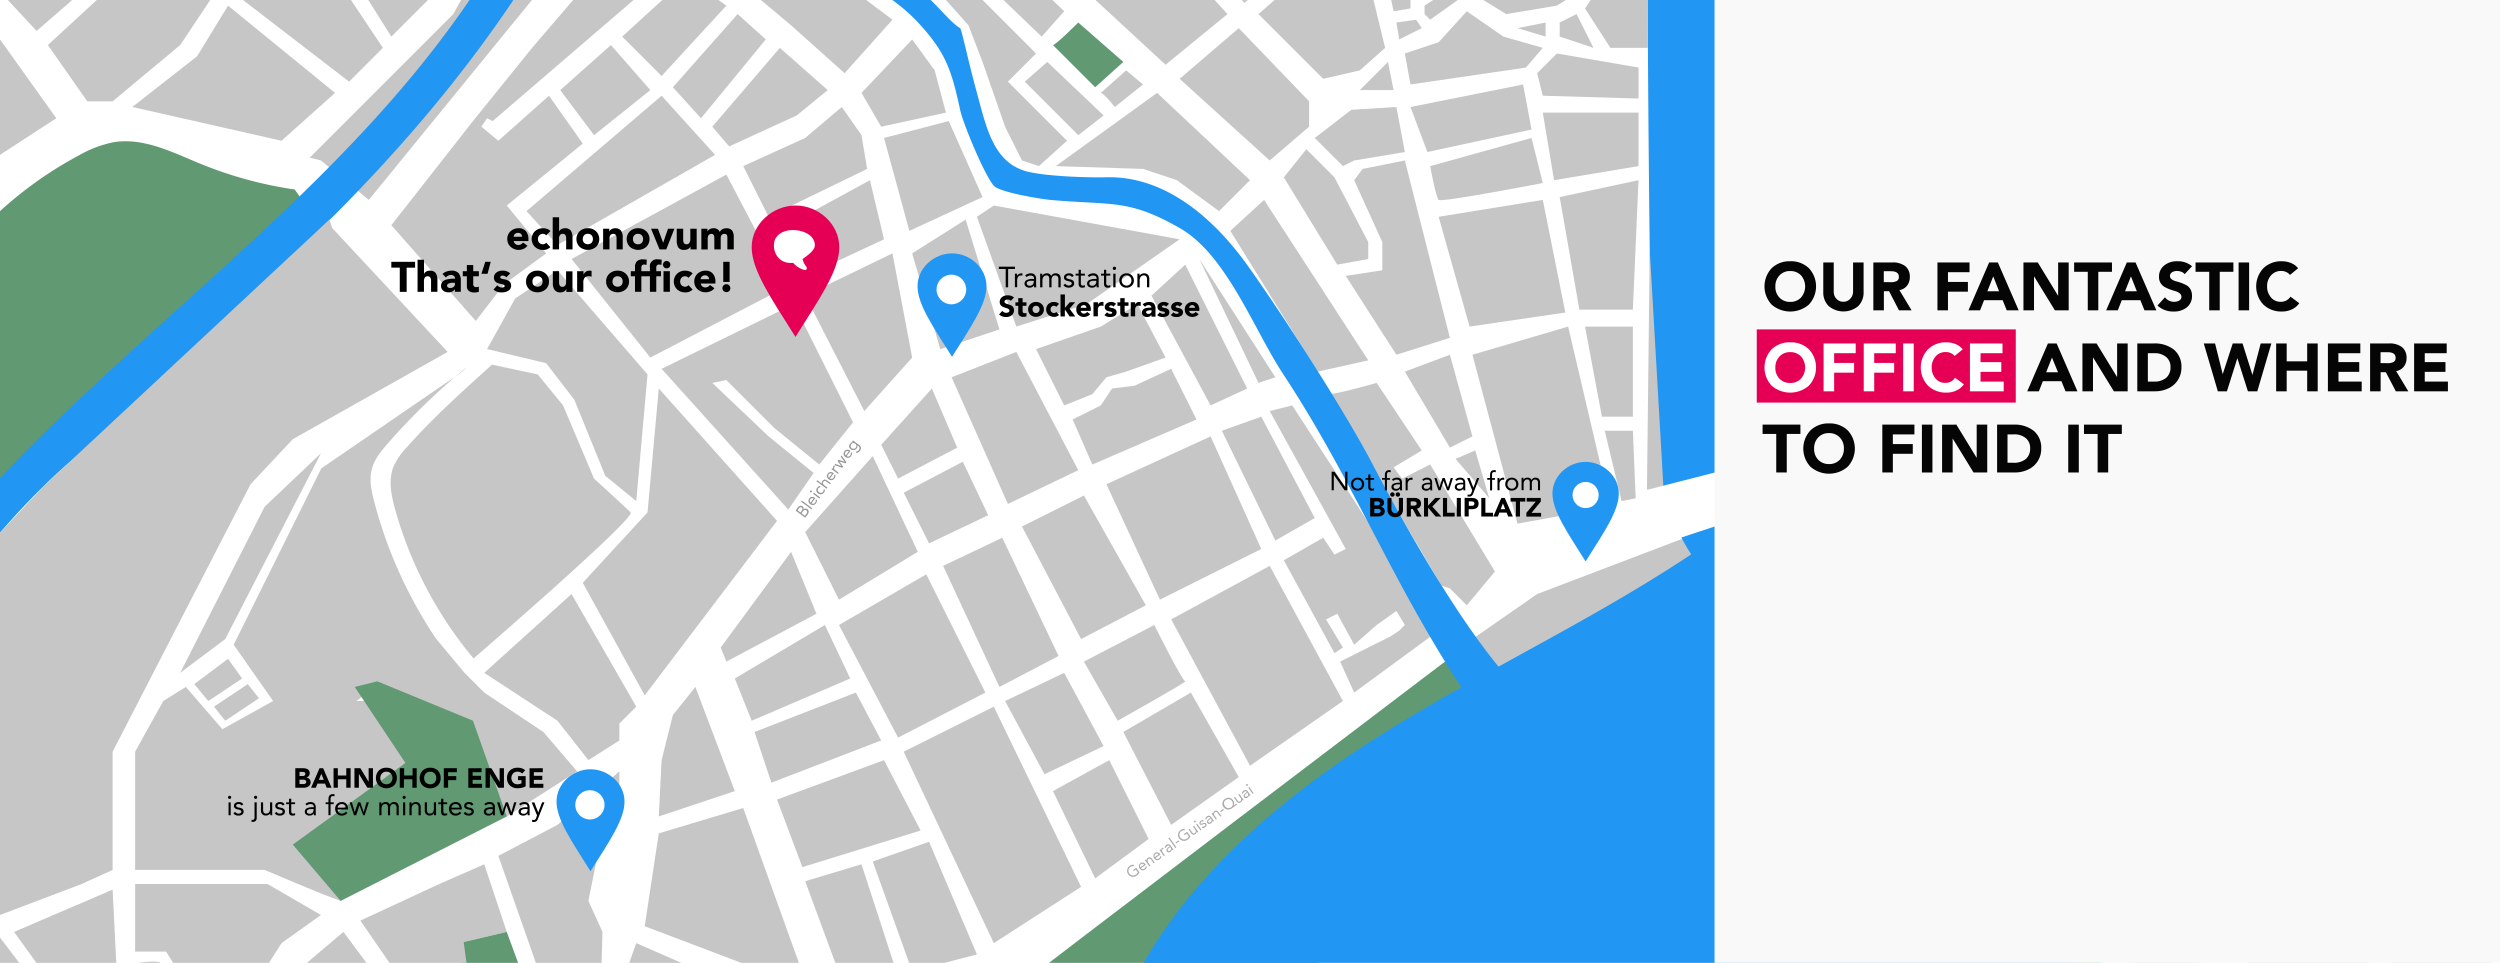 <svg xmlns="http://www.w3.org/2000/svg" viewBox="0 0 888 342"><defs><style>.cls-1{fill:#fff;}.cls-2{fill:#c6c6c6;}.cls-3{fill:#619973;}.cls-4{fill:#b9e9a9;}.cls-5{fill:#2196f3;}.cls-6{fill:#e50056;}.cls-7{fill:#aaa;}.cls-8{fill:#969696;}.cls-9{fill:#f9f9f9;}.cls-10{fill:#050505;}</style></defs><title>Zeichenfläche 1</title><g id="Ebene_4" data-name="Ebene 4"><rect class="cls-1" y="-3" width="888" height="346"/></g><g id="Ebene_2" data-name="Ebene 2"><polygon class="cls-2" points="177 304 198 293 220 274 220 289 213 300 209 320 214 331 212 401 208 396 200 387 197 361 177 304"/><polygon class="cls-2" points="172 239 203 211 226 251 220 257 220 263 209 270 198 256 172 239"/><polygon class="cls-2" points="207 207 229 247 276 185 234 138 230 182 207 207"/><polygon class="cls-2" points="256 230 281 196 290 218 258 235 256 230"/><polygon class="cls-2" points="261 241 267 256 302 241 293 222 261 241"/><polygon class="cls-2" points="268 260 274 278 313 263 304 246 268 260"/><polygon class="cls-2" points="276 284 285 308 327 295 314 270 276 284"/><polygon class="cls-2" points="298 222 319 262 350 246 329 204 298 222"/><polygon class="cls-2" points="335 201 356 191 376 233 355 244 335 201"/><polygon class="cls-2" points="298 213 286 189 310 162 326 196 298 213"/><polygon class="cls-2" points="321 267 353 251 384 315 353 335 321 267"/><polygon class="cls-2" points="235 131 282 108 303 150 291 165 275 152 258 135 253 136 273 155 289 168 280 181 235 131"/><polygon class="cls-2" points="173 124 183 106 198 96 230 133 226 178 215 169 204 142 194 129 173 124"/><polygon class="cls-2" points="203 92 258 62 279 102 231 127 203 92"/><polygon class="cls-2" points="264 59 286 49 299 38 306 48 308 60 273 77 264 59"/><polygon class="cls-2" points="286 105 307 146 324 127 317 90 286 105"/><polygon class="cls-2" points="314 49 323 82 349 70 337 43 314 49"/><polygon class="cls-2" points="306 33 313 45 336 40 332 25 324 14 306 33"/><polygon class="cls-2" points="309 64 276 82 284 99 314 85 309 64"/><polygon class="cls-2" points="259 52 253 45 277 17 294 32 283 41 259 52"/><polygon class="cls-2" points="239 31 249 42 272 14 262 5 239 31"/><polygon class="cls-2" points="221 13 235 27 258 2 244 -8 221 13"/><polygon class="cls-2" points="198 87 187 75 235 34 254 55 198 87"/><polygon class="cls-2" points="324 90 334 124 355 117 343 78 324 90"/><polygon class="cls-2" points="347 77 353 73 419 85 386 108 361 116 347 77"/><polygon class="cls-2" points="313 158 319 170 340 159 331 138 313 158"/><polygon class="cls-2" points="321 175 330 193 351 183 342 164 321 175"/><polygon class="cls-2" points="338 134 358 179 383 167 361 125 338 134"/><polygon class="cls-2" points="368 124 378 144 388 140 393 134 400 132 414 127 404 108 391 116 368 124"/><polygon class="cls-2" points="381 149 388 165 425 149 416 131 403 137 395 138 391 144 381 149"/><polygon class="cls-2" points="363 187 385 176 407 215 384 227 363 187"/><polygon class="cls-2" points="393 172 412 213 448 195 430 155 393 172"/><polygon class="cls-2" points="357 249 371 275 392 265 378 239 357 249"/><polygon class="cls-2" points="374 281 394 270 408 298 389 312 374 281"/><path class="cls-2" d="M385,235l12,21s25-14,24-14-11-20-11-20Z"/><polygon class="cls-2" points="399 260 416 293 440 276 423 246 399 260"/><polygon class="cls-2" points="416 220 444 272 477 249 451 201 416 220"/><polygon class="cls-2" points="310 306 324 345 347 339 330 299 310 306"/><polygon class="cls-2" points="286 313 306 307 319 347 300 351 286 313"/><polygon class="cls-2" points="247 244 261 281 234 290 235 270 239 254 247 244"/><polygon class="cls-2" points="264 287 287 351 229 329 234 296 264 287"/><polygon class="cls-2" points="226 335 221 349 222 401 255 401 242 342 226 335"/><polygon class="cls-2" points="421 94 409 105 430 144 443 138 421 94"/><polygon class="cls-2" points="434 153 448 148 467 184 453 192 434 153"/><polygon class="cls-2" points="456 199 470 191 474 197 478 195 451 146 459 144 511 224 481 246 476 235 494 226 497 224 499 222 496 217 489 222 481 229 475 218 471 220 477 230 474 232 456 199"/><polygon class="cls-2" points="426 92 447 136 453 134 426 92"/><polygon class="cls-2" points="437 82 449 71 486 128 468 132 437 82"/><polygon class="cls-2" points="281 9 300 26 317 7 313 4 301 -5 286 -11 275 -16 263 -22 257 -25 253 -29 253 -33 244 -22 281 9"/><polygon class="cls-2" points="139 80 169 114 179 101 194 90 180 73 207 51 195 34 177 50 171 45 173 42 175 43 239 -12 221 -30 207 -4 189 17 168 43 139 80"/><polygon class="cls-2" points="199 32 211 48 231 32 217 16 199 32"/><path class="cls-2" d="M472,140c3,0,17-4,17-4l16,24-10,6,3,4,10-5,23,38-10,12-6-6-3-1Z"/><polygon class="cls-2" points="499 132 515 126 523 155 515 159 499 132"/><polygon class="cls-2" points="517 163 524 160 529 177 517 163"/><polygon class="cls-2" points="456 63 475 94 486 92 486 86 474 63 464 53 456 63"/><polygon class="cls-2" points="478 98 491 96 491 86 481 64 484 60 499 57 515 120 496 126 478 98"/><polygon class="cls-2" points="467 49 477 59 481 57 499 54 496 38 480 39 467 49"/><polygon class="cls-2" points="501 38 507 54 544 46 541 30 501 38"/><path class="cls-2" d="M508,59s2,11,3,12,37-6,37-6l-4-16Z"/><polygon class="cls-2" points="511 77 522 116 556 111 548 71 511 77"/><polygon class="cls-2" points="523 126 539 186 572 180 557 116 523 126"/><polygon class="cls-2" points="554 70 561 110 580 110 582 64 554 70"/><polygon class="cls-2" points="563 116 569 148 580 148 580 116 563 116"/><polygon class="cls-2" points="548 40 552 64 582 59 582 40 548 40"/><polygon class="cls-2" points="546 26 548 34 582 35 582 24 553 19 546 26"/><polygon class="cls-2" points="375 59 411 33 444 64 433 75 418 64 406 60 375 59"/><polygon class="cls-2" points="379 50 369 59 363 57 357 45 349 22 344 9 336 0 343 -6 368 19 358 29 379 50"/><polygon class="cls-2" points="364 29 372 22 392 41 383 48 364 29"/><polygon class="cls-2" points="347 -9 355 -18 378 4 370 13 347 -9"/><path class="cls-3" d="M374,16c1,0,9-8,9-8l16,14-10,9Z"/><path class="cls-2" d="M391,33c1,0,5,5,5,5l10-8-6-5Z"/><polygon class="cls-2" points="361 -26 414 23 436 5 395 -40 374 -39 361 -26"/><polygon class="cls-2" points="419 28 440 10 465 36 465 45 451 57 419 28"/><polygon class="cls-2" points="172 307 180 331 163 335 156 314 172 307"/><polygon class="cls-3" points="148 401 148 378 165 378 162 361 168 359 163 335 180 331 191 361 194 387 205 399 205 401 148 401"/><polygon class="cls-2" points="128 327 148 356 148 378 166 378 162 361 168 359 164.7 334.6 156 314 128 327"/><polygon class="cls-2" points="180 290 205 274 193 260 172 246 165 239 155 227 134 242 180 290"/><path class="cls-2" d="M155.07,227.15A160.54,160.54,0,0,1,133,178.49c-1.06-4-2-8.23-.82-12.19.94-3.32,3.21-6.08,5.48-8.68a228.79,228.79,0,0,1,28.14-27.19c-1.94,2.25-5.47,4.25-7.93,5.94l-43.74,30L83,229l14,20,27,2Z"/><path class="cls-2" d="M121,320c-6-2-27-11-27-11H48V267l10-18,8-5,13,15,18-10h42l22,32Z"/><polygon class="cls-3" points="121 320 180 290 168 256 134 242 126 244 144 271 104 300 121 320"/><path class="cls-2" d="M174.77,129.52c-10.44,9.39-20.9,18.81-30.23,29.3a24.43,24.43,0,0,0-4.75,6.9c-1.91,4.79-.83,10.2.55,15.17a142.26,142.26,0,0,0,27.87,53S226,184,224,182s-13-12-13-12l-11-26-9-11Z"/><polygon class="cls-2" points="64 239 94 180 114 161 80 227 64 239"/><polygon class="cls-2" points="69 243 74 249 86 241 81 234 69 243"/><path class="cls-3" d="M109,73.31,0,182.26V75A138.08,138.08,0,0,1,28.18,55.11a40.72,40.72,0,0,1,12.17-4.59C51,48.77,61.24,54.1,71.19,58.17a141.94,141.94,0,0,0,33.49,9.14l1.73,2.42Z"/><polygon class="cls-2" points="76 251 80 256 92 248 88 243 76 251"/><path class="cls-4" d="M112.17,87.92l15.08,17c-3.16,5.19-4.82,10.23-8,15.42a22,22,0,0,1-4.36,5.68c-2.09,1.76-4.75,2.68-7.32,3.6a283.82,283.82,0,0,0-46.74,21.65c-5.8,3.37-13.32,6.9-18.7,2.9Z"/><polygon class="cls-2" points="597.46 191.41 546 211 524.12 226.21 536 245 597 218 609 198 597.46 191.41"/><path class="cls-3" d="M529,246,431.77,400H361.88L361,351c2-2,152.26-116,152.26-116l9.84,6.88,5.72,4Z"/><polygon class="cls-2" points="667 142 667 162.52 614 20 636 14 639 30 640 61.7 647 93.7 667 142"/><polygon class="cls-3" points="770 401 755.98 401 755.84 400.64 755.6 400 670 177 673.05 179.87 687 193 769.6 400 770 401"/><path class="cls-5" d="M755.84,400.64l-.24-.64H386.94a169.4,169.4,0,0,1,9.73-38.1c16.27-41.54,51.1-73.17,88.52-97.46,11.07-7.18,22.45-13.86,33.94-20.34l4-2.22q4-2.26,8.08-4.5l1-.56c23.16-12.78,46.5-25.25,68.5-39.92-1.17-1.79-2.24-3.61-3.22-5.48h0A80.35,80.35,0,0,1,590.9,174c-3.77-14.7-4.19-30.62-4.41-45.94q-.29-19.69-.51-39.38v0q-.42-36.24-.65-72.48-.06-8.09-.1-16.18l0-5v-.39q0-5,0-9.93c0-1.54,0-3.09,0-4.63h0l0-5v-.36c0-1.65,0-3.31,0-5v-.1q0-12.81-.06-25.63h30.54c2.22,22.41,5.57,44.77,9.83,67q.54,2.79,1.09,5.59c8.18,41.13,19.43,81.8,32.35,121.54q4,12.21,8.15,24.36,3,8.7,6,17.38c26.12,73.87,56.49,146.26,82.57,220.13C755.7,400.21,755.78,400.42,755.84,400.64Z"/><polygon class="cls-2" points="110 56 114 57 131 71 202 -16 212 -35 189 -45 161 5 110 56"/><path class="cls-5" d="M534.85,243.19c-.93,1.46-3.31,2.37-6,2.69-3.49.42-7.52-.14-9.69-1.78L519,244q-3-4.51-5.74-9T508,226.22c-8.22-14-15.38-27.85-22.64-41.72-8.92-17-18-34.05-29.44-51.41-10.57-16-20.2-42.58-36.89-52.09-18.38-10.47-24-8-46-10-3.11-.28-17.93-2.66-20-5-3.33-3.76-10.95-22.08-12-27-3-14-5.11-20.13-14-30-18.71-20.75-46.22-23.32-70.56-34.56q-2.46-1.12-4.88-2.37l-1.55-.8c.08-.31.17-.62.26-.93C252.71-37.85,267-56,266.86-56h8.91c-5,7.42-9.94,14.87-14.77,23,20.19,6.39,39.71,18.93,59.66,26a23.1,23.1,0,0,1,6.74,4.11c5.52,4.58,10.29,11,13.6,12.86.59.33,2.66,10.85,6,23s5.78,24.94,18,28c6.56,1.64,21.24,2.18,28,2,20.62-.53,37.88,14.27,49.9,31,5.27,7.32,12.53,18.14,19.85,29.51.05.08.1.17.16.25,1.74,2.71,3.48,5.45,5.2,8.18s3.33,5.33,4.93,7.94c5.58,9.09,10.58,17.63,14,24.09,2.92,5.59,6.2,11.69,9.71,18,8.21,14.77,17.77,30.75,27.41,44.2a.08.08,0,0,1,0,0c2.69,3.75,5.38,7.3,8.05,10.57.6.74,1.21,1.47,1.81,2.18C535.43,240.69,535.55,242.1,534.85,243.19Z"/><path class="cls-5" d="M197.8-56h16q-4.19,9.12-8.81,18C184.72.8,158,35.72,127.17,67.84q-4.87,5.09-9.9,10.09l-.22.22c-28.82,28.71-57.7,57.47-89.12,83.31q-2.55,2.1-5.07,4.34-3.62,3.22-7.18,6.7C10.31,177.74,5.07,183.36.06,189.14L0,189.2V169.84C33.38,134.6,71.52,103.61,106.41,69.73q5.28-5.13,10.46-10.36c19.36-19.58,37.41-40.32,52.68-63.52a368.46,368.46,0,0,0,22.37-39.58Q194.94-49.82,197.8-56Z"/><polygon class="cls-2" points="159 125 104 156 89 172 40 267 40 309 29 314 0 325 0 189.2 0.06 189.14 15.68 172.5 22.86 165.8 117 78 118 81 159 125"/><polygon class="cls-2" points="47 38 100 50 119 33 81 2 70 20 47 38"/><polygon class="cls-2" points="40 36 64 16 76 -2 55 -19 17 16 31 36 40 36"/><polygon class="cls-2" points="85 -1 124 29 136 17 106 -28 85 -1"/><polygon class="cls-2" points="110 -33 139 13 156 -4 176 -40 166 -45 127 -53 110 -33"/><polygon class="cls-2" points="13 11 0 -3 0 -21 20 -48 51 -23 36 -9 13 11 13 11"/><polygon class="cls-2" points="20 42 0 55 0 14 20 42"/><polygon class="cls-2" points="424 -18 442 1 469 -21 481 -25 476 -41 447 -34 424 -18"/><polygon class="cls-2" points="447 5 471 -16 483 -20 492 17 483 25 470 28 447 5"/><polygon class="cls-2" points="493 22 495 32 483 32 493 22"/><polygon class="cls-2" points="499 19 501 30 542 24 548 17 534 13 521 4 511 15 499 19"/><polygon class="cls-2" points="539 10 549 13 549 8 539 10"/><polygon class="cls-2" points="554 8 554 13 566 17 560 5 554 8"/><polygon class="cls-2" points="565 0 563 3 572 17 585.33 17 585.33 0 565 0"/><polygon class="cls-2" points="486 -38 495 4 501 3 501 -1 520 -14 515 -45 486 -38"/><polygon class="cls-2" points="496 8 497 14 505 10 503 7 496 8"/><polygon class="cls-2" points="506 2 506 5 508 7 522 -3 535 5 553 2 561 -3 561 -13 557 -17 535 -17 506 2"/><polygon class="cls-2" points="570 153 580 153 581 177 576 178 570 153"/><polygon class="cls-2" points="48 314 48 338 59 338 64 346 62 361 60 364 51 364 52 401 58 401 100 335 114 325 95 314 48 314"/><path class="cls-2" d="M49,342l2,17h6l3-11s-2-5-3-6S49,342,49,342Z"/><polygon class="cls-2" points="5 331 23 356 42 356 40 316 5 331"/><polygon class="cls-2" points="19 358 15 362 12 362 12 356 0 342 0 333 19 358"/><polygon class="cls-2" points="122 331 109 342 71 401 142 401 142 358 122 331"/><polygon class="cls-2" points="585 174 590.9 174 585.98 88.66 585 174"/><polygon class="cls-2" points="675 151 695 140 653 77 655 92 676 139 675 151"/><polygon class="cls-2" points="704 148 704 155 719 174 719 182 703 191 676 163 704 148"/><polygon class="cls-2" points="714 143 714 154 716 156 744 136 735 127 714 143"/><polygon class="cls-2" points="719 160 726 169 753 148 745 139 719 160"/><polygon class="cls-2" points="741 126 774 169 793 159 781 144 796 134 787 124 775 102 741 126"/><path class="cls-2" d="M777,173s7,10,8,10,16-14,16-14l-6-7Z"/><polygon class="cls-2" points="786 144 804 167 811 163 801 141 798 137 786 144"/><polygon class="cls-2" points="728 172 729 183 754 209 781 185 755 151 744 160 753 171 750 173 740 163 728 172"/><polygon class="cls-2" points="708 198 705 216 722 253 759 234 760 224 726 187 708 198"/><polygon class="cls-2" points="724 256 740 300 769 289 778 278 759 239 724 256"/><polygon class="cls-2" points="765 229 764 238 767 246 775 239 765 229"/><polygon class="cls-2" points="777 243 769 251 781 275 792 260 777 243"/><polygon class="cls-2" points="780 239 796 255 828 213 815 206 780 239"/><polygon class="cls-2" points="767 224 777 235 811 204 799 197 767 224"/><polygon class="cls-2" points="757 212 764 220 795 195 783 188 757 212"/><polygon class="cls-2" points="743 309 751 329 780 317 769 299 743 309"/><polygon class="cls-2" points="753 334 769 372 800 359 792 342 783 346 781 342 790 339 781 321 753 334"/><polygon class="cls-2" points="773 297 784 315 816 299 797 267 786 284 773 297"/><polygon class="cls-2" points="786 319 810 363 834 350 836 353 812 368 819 382 853 361 819 304 786 319"/><polygon class="cls-2" points="807 273 825 263 809 251 800 263 807 273"/><polygon class="cls-2" points="812 248 828 261 836 260 839 262 853 281 871 269 839 221 831 221 812 248"/><polygon class="cls-2" points="811 277 822 296 848 283 838 266 835 264 830 265 811 277"/><polygon class="cls-2" points="825 302 839 325 869 304 857 283 825 302"/><polygon class="cls-2" points="862 281 874 301 888 291 873 273 862 281"/><polygon class="cls-2" points="842 330 859 357 888 340 888 334 871 309 842 330"/><polygon class="cls-2" points="876 307 888 324 888 298 876 307"/><polygon class="cls-2" points="847 224 888 235 888 283 847 224"/><polygon class="cls-2" points="789 187 828 209 871 224 888 228 888 159 884 160 858 187 847 187 814 166 789 187"/><polygon class="cls-2" points="779 98 791 121 804 135 815 162 847 183 853 183 879 159 856 131 880 104 816 46 789 87 779 98"/><polygon class="cls-2" points="841 64 882 102 888 96 888 83 859 48 841 64"/><polygon class="cls-2" points="818 42 838 60 856 44 832 16 818 42"/><path class="cls-2" d="M838,10l43,50,7-4s1-49,0-50S847-8,847-8Z"/><polygon class="cls-2" points="884 65 888 70 888 61 884 65"/><polygon class="cls-2" points="863 131 883 154 883 164 888 162.52 888 103 863 131"/><polygon class="cls-2" points="825 5 801 42 769 -17 769 -26 787.18 -56 790.33 -56 801 -32 825 5"/><polygon class="cls-2" points="698 127 703 135 732 117 728 110 698 127"/><polygon class="cls-2" points="734 110 736 114 755 100 753 97 734 110"/><polygon class="cls-2" points="742 80 746 77 759 97 773 86 794 53 769 5 698 59 719 84 732 106 750 93 742 80"/><polygon class="cls-2" points="691 9 694 13 702 14 706 19 723 9 728 14 738 9 747.58 21.29 769 5 759 -18 750 -20 691 9"/><polygon class="cls-2" points="712 30 719 38 743 21 737 14 712 30"/><polygon class="cls-2" points="708 22 710 25 723 17 722 14 708 22"/><polygon class="cls-2" points="678 24 678 32 685 43 706 28 700 19 694 18 688 12 678 24"/><polygon class="cls-2" points="687 46 695 55 715 40 708 31 687 46"/><path class="cls-2" d="M689,114c1,0,6,9,6,9l9-4-7-9Z"/><polygon class="cls-2" points="702 108 708 116 724 106 720 97 702 108"/><polygon class="cls-2" points="687 110 717 94 715 87 692 100 690 98 682 103 687 110"/><polygon class="cls-2" points="676 94 680 99 690 92 692 94 712 83 706 75 676 94"/><polygon class="cls-2" points="667 82 673 91 701 71 692 61 667 82"/><polygon class="cls-2" points="667 63 674 71 689 58 684 50 667 63"/><polygon class="cls-2" points="657 71 663 79 670 73 664 66 657 71"/><polygon class="cls-2" points="658 52 665 60 681 46 675 36 658 52"/><polygon class="cls-2" points="646 60 655 69 662 64 653 54 646 60"/><polygon class="cls-2" points="646 46 646 55 651 50 646 46"/><polygon class="cls-2" points="646 34 646 39 655 48 666 39 665 38 659 38 655 33 646 34"/><polygon class="cls-2" points="645 29 656 27 661 33 666 32 670 35 673 33 673 27 659 22 643 6 639 8 645 29"/><polygon class="cls-2" points="634 8 625.41 11 611 -56 621 -56 624 -22 634 8"/><polygon class="cls-2" points="630 -21 639 8 643 6 644 2 655 -8 649 -15 650 -24 636 -25 636 -23 630 -21"/><polygon class="cls-2" points="678 -26 679 -8 689 4 746 -24 725 -40 708 -30 678 -26"/><polygon class="cls-2" points="649 4 648 6 661 18 674 22 686 8 674 -6 658 -5 649 4"/></g><g id="Ebene_3" data-name="Ebene 3"><path class="cls-6" d="M282.59,73C274.43,73,267,79.62,267,87.78s6.74,17.91,15.55,31.89c8.81-14,15.56-23.72,15.56-31.89S290.76,73,282.59,73Z"/><path d="M180.19,84.91a3.64,3.64,0,0,1,1.15-2.76,4.17,4.17,0,0,1,3-1.08,3.11,3.11,0,0,1,2.46,1.06A4.24,4.24,0,0,1,187.7,85v.63h-5.25a1.85,1.85,0,0,0,.58,1,1.62,1.62,0,0,0,1.13.39,2,2,0,0,0,1.61-.89l1.58,1.16A3.54,3.54,0,0,1,186,88.38a4.19,4.19,0,0,1-1.7.38,4.13,4.13,0,0,1-2.91-1.08A3.62,3.62,0,0,1,180.19,84.91Zm5.25-.82a1.3,1.3,0,0,0-.41-1,1.37,1.37,0,0,0-1-.38,1.55,1.55,0,0,0-1.08.38,1.42,1.42,0,0,0-.51,1Z"/><path d="M192.91,81.07a4.62,4.62,0,0,1,1.41.23,2.85,2.85,0,0,1,1.2.75L194,83.62a1.33,1.33,0,0,0-1.12-.56,1.73,1.73,0,0,0-1.32.51,1.88,1.88,0,0,0-.48,1.34,1.83,1.83,0,0,0,.49,1.36,1.78,1.78,0,0,0,1.31.5,1.39,1.39,0,0,0,1.12-.56l1.49,1.57a3.47,3.47,0,0,1-2.61,1A4,4,0,0,1,190,87.67a3.89,3.89,0,0,1,0-5.52A4.08,4.08,0,0,1,192.91,81.07Z"/><path d="M198.6,77.18v5.07h0a1.67,1.67,0,0,1,.77-.85,2.49,2.49,0,0,1,1.28-.33,2.45,2.45,0,0,1,2.09.83,4.31,4.31,0,0,1,.62,2.56v4.12h-2.26V84.86a2.37,2.37,0,0,0-.3-1.41,1.05,1.05,0,0,0-.88-.39,1.21,1.21,0,0,0-1,.42,2.18,2.18,0,0,0-.34,1.38v3.72h-2.26V77.18Z"/><path d="M208.79,81.07a4,4,0,0,1,2.92,1.09,3.88,3.88,0,0,1,0,5.53,4.49,4.49,0,0,1-5.82,0,3.92,3.92,0,0,1,0-5.54A4.11,4.11,0,0,1,208.79,81.07ZM207,84.91a1.91,1.91,0,0,0,.48,1.35,2,2,0,0,0,2.64,0,2.12,2.12,0,0,0,0-2.71,1.78,1.78,0,0,0-1.33-.5,1.69,1.69,0,0,0-1.31.52A1.89,1.89,0,0,0,207,84.91Z"/><path d="M218.52,81.07a2.53,2.53,0,0,1,2,.78,4,4,0,0,1,.67,2.58v4.15H219V84.81a2.28,2.28,0,0,0-.29-1.36,1,1,0,0,0-.88-.39,1.24,1.24,0,0,0-1,.42,2.25,2.25,0,0,0-.34,1.38v3.72h-2.26V81.25h2.17v1h0a2.09,2.09,0,0,1,.87-.87A2.57,2.57,0,0,1,218.52,81.07Z"/><path d="M226.63,81.07a4.07,4.07,0,0,1,2.93,1.09,3.89,3.89,0,0,1,0,5.53,4.48,4.48,0,0,1-5.81,0,3.9,3.9,0,0,1,0-5.54A4.08,4.08,0,0,1,226.63,81.07Zm-1.81,3.84a1.91,1.91,0,0,0,.48,1.35,1.76,1.76,0,0,0,1.33.51,1.79,1.79,0,0,0,1.32-.5,2.12,2.12,0,0,0,0-2.71,1.8,1.8,0,0,0-1.33-.5,1.71,1.71,0,0,0-1.32.52A1.89,1.89,0,0,0,224.82,84.91Z"/><path d="M233.7,81.25l1.85,5h0l1.72-5h2.28l-2.89,7.33h-2.4l-3-7.33Z"/><path d="M242.67,81.25v3.63a4.23,4.23,0,0,0,.11,1.15,1.13,1.13,0,0,0,.37.53,1.05,1.05,0,0,0,.69.21,1.17,1.17,0,0,0,1-.45A2.28,2.28,0,0,0,245.2,85V81.25h2.26v7.33h-2.17v-1h0a2.14,2.14,0,0,1-.87.87,2.66,2.66,0,0,1-1.28.31A2.47,2.47,0,0,1,241,88a4.26,4.26,0,0,1-.62-2.57V81.25Z"/><path d="M253.4,81.07a2.24,2.24,0,0,1,2.26,1.31,2.46,2.46,0,0,1,1-1,2.86,2.86,0,0,1,1.37-.3c1.73,0,2.6,1,2.6,3.11v4.4h-2.27v-4.3c0-.81-.33-1.22-1-1.22-.92,0-1.37.53-1.37,1.6v3.92h-2.26v-4a1.91,1.91,0,0,0-.27-1.18.88.88,0,0,0-.74-.33,1.23,1.23,0,0,0-1,.42,2.15,2.15,0,0,0-.34,1.38v3.72h-2.26V81.25h2.17v1h0a2.09,2.09,0,0,1,.87-.87A2.62,2.62,0,0,1,253.4,81.07Z"/><path d="M147.44,93v2.08h-3v8.59H142V95.06h-3V93Z"/><path d="M150.61,92.26v5.06h0a1.71,1.71,0,0,1,.77-.85,2.49,2.49,0,0,1,1.28-.33,2.45,2.45,0,0,1,2.09.83,4.34,4.34,0,0,1,.62,2.57v4.11h-2.26V99.93a2.37,2.37,0,0,0-.3-1.41,1.05,1.05,0,0,0-.88-.39,1.19,1.19,0,0,0-1,.43,2.17,2.17,0,0,0-.34,1.37v3.72h-2.27V92.26Z"/><path d="M160.33,96.14a3.33,3.33,0,0,1,2.54.85,4,4,0,0,1,.8,2.83v3.83h-2.08v-.92h0a2.55,2.55,0,0,1-2.32,1.1,2.79,2.79,0,0,1-1.87-.62,2.07,2.07,0,0,1-.74-1.64,2.15,2.15,0,0,1,.5-1.45,2.88,2.88,0,0,1,1.5-.86,12.2,12.2,0,0,1,3-.27,1.19,1.19,0,0,0-.43-.95,1.56,1.56,0,0,0-1-.36,2.37,2.37,0,0,0-1.84.88l-1.21-1.24a3.81,3.81,0,0,1,1.5-.9A5.79,5.79,0,0,1,160.33,96.14Zm-1.53,5.36a.7.7,0,0,0,.31.58,1.38,1.38,0,0,0,.78.21,1.88,1.88,0,0,0,1.23-.38,1.25,1.25,0,0,0,.47-1v-.47h-.68a3.42,3.42,0,0,0-1.56.28A.87.87,0,0,0,158.8,101.5Z"/><path d="M168.09,94.15v2.18h2v1.8h-2v2.58a1.39,1.39,0,0,0,.25,1,1.06,1.06,0,0,0,.82.27,1.38,1.38,0,0,0,.92-.21v1.88a4.58,4.58,0,0,1-1.58.23,3,3,0,0,1-2-.58,2,2,0,0,1-.67-1.57V98.13h-1.45v-1.8h1.45V94.15Z"/><path d="M174.3,93l-1.12,4.25H171L172.37,93Z"/><path d="M178.51,96.14a3.56,3.56,0,0,1,2.71,1l-1.39,1.37a1.61,1.61,0,0,0-1.29-.62,1.06,1.06,0,0,0-.62.17.53.53,0,0,0-.23.44.45.45,0,0,0,.31.41,5.14,5.14,0,0,0,1.05.29A3.66,3.66,0,0,1,181,100a2,2,0,0,1,.55,1.44,2.08,2.08,0,0,1-.89,1.77,4.21,4.21,0,0,1-2.49.64,3.9,3.9,0,0,1-2.88-1l1.37-1.53a2,2,0,0,0,1.6.8c.68,0,1-.17,1-.52a.49.49,0,0,0-.31-.46,3.65,3.65,0,0,0-.85-.25,5.7,5.7,0,0,1-1.6-.48,2.06,2.06,0,0,1-.77-.69,1.94,1.94,0,0,1-.28-1.09,2.19,2.19,0,0,1,.84-1.8A3.5,3.5,0,0,1,178.51,96.14Z"/><path d="M190.93,96.14a4.09,4.09,0,0,1,2.92,1.09A3.64,3.64,0,0,1,195,100a3.58,3.58,0,0,1-1.17,2.77,4.49,4.49,0,0,1-5.82,0,3.6,3.6,0,0,1-1.15-2.77A3.64,3.64,0,0,1,188,97.22,4.11,4.11,0,0,1,190.93,96.14ZM189.12,100a1.88,1.88,0,0,0,.48,1.34,2,2,0,0,0,2.65,0,2.15,2.15,0,0,0,0-2.71,1.82,1.82,0,0,0-1.34-.5,1.72,1.72,0,0,0-1.31.52A1.9,1.9,0,0,0,189.12,100Z"/><path d="M198.58,96.33V100a3.74,3.74,0,0,0,.12,1.14,1.12,1.12,0,0,0,.36.54,1.16,1.16,0,0,0,.7.2,1.2,1.2,0,0,0,1-.44,2.39,2.39,0,0,0,.31-1.37v-3.7h2.27v7.32h-2.17v-1h0a2.09,2.09,0,0,1-.87.87,2.62,2.62,0,0,1-1.29.31A2.45,2.45,0,0,1,197,103a4.16,4.16,0,0,1-.63-2.57V96.33Z"/><path d="M209.39,96.14a2.87,2.87,0,0,1,.74.08v2.07a3.12,3.12,0,0,0-1-.16,1.87,1.87,0,0,0-1.47.51,2.86,2.86,0,0,0-.46,1.86v3.15H205V96.33h2.26V97.5h0a3,3,0,0,1,.86-1A2.29,2.29,0,0,1,209.39,96.14Z"/><path d="M219.37,96.14a4.09,4.09,0,0,1,2.92,1.09,3.88,3.88,0,0,1,0,5.53,4.49,4.49,0,0,1-5.82,0A3.6,3.6,0,0,1,215.3,100a3.64,3.64,0,0,1,1.14-2.77A4.11,4.11,0,0,1,219.37,96.14ZM217.56,100a1.88,1.88,0,0,0,.48,1.34,2,2,0,0,0,2.65,0,2.12,2.12,0,0,0,0-2.71,1.8,1.8,0,0,0-1.34-.5,1.72,1.72,0,0,0-1.31.52A1.9,1.9,0,0,0,217.56,100Z"/><path d="M229.63,94.12a2.41,2.41,0,0,0-.74-.15,1.07,1.07,0,0,0-.85.27,1.44,1.44,0,0,0-.23.94v1.15h1.67v1.8h-1.67v5.52h-2.26V98.13h-1.49v-1.8h1.49V95a3,3,0,0,1,.68-2.19,3,3,0,0,1,2.18-.68,5.88,5.88,0,0,1,1.33.13Z"/><path d="M234.94,94.12a2.47,2.47,0,0,0-.74-.15,1.09,1.09,0,0,0-.86.27,1.5,1.5,0,0,0-.23.94v1.15h1.68v1.8h-1.68v5.52h-2.26V98.13h-1.49v-1.8h1.49V95a2.47,2.47,0,0,1,2.87-2.87,5.78,5.78,0,0,1,1.32.13Zm1.87-1.41A1.3,1.3,0,0,1,238.12,94a1.24,1.24,0,0,1-.39.93,1.29,1.29,0,0,1-.92.38,1.26,1.26,0,0,1-.94-.39,1.31,1.31,0,0,1,.94-2.23Zm1.13,3.62v7.32h-2.26V96.33Z"/><path d="M243.41,96.14a4.44,4.44,0,0,1,1.41.24,2.74,2.74,0,0,1,1.2.74l-1.49,1.57a1.36,1.36,0,0,0-1.12-.56,1.75,1.75,0,0,0-1.33.52,1.86,1.86,0,0,0-.48,1.34,1.83,1.83,0,0,0,.5,1.35,1.74,1.74,0,0,0,1.31.5,1.39,1.39,0,0,0,1.12-.56l1.49,1.57a3.45,3.45,0,0,1-2.61,1,4.07,4.07,0,0,1-2.92-1.08,3.9,3.9,0,0,1,0-5.53A4.07,4.07,0,0,1,243.41,96.14Z"/><path d="M246.61,100a3.64,3.64,0,0,1,1.14-2.77,4.17,4.17,0,0,1,3-1.08,3.08,3.08,0,0,1,2.45,1.07,4.18,4.18,0,0,1,.92,2.85v.64h-5.24a1.85,1.85,0,0,0,.57,1,1.63,1.63,0,0,0,1.13.39,2,2,0,0,0,1.61-.89l1.58,1.16a3.56,3.56,0,0,1-1.39,1.08,4.17,4.17,0,0,1-1.7.37,4.09,4.09,0,0,1-2.9-1.08A3.58,3.58,0,0,1,246.61,100Zm5.24-.83a1.32,1.32,0,0,0-.41-1,1.41,1.41,0,0,0-1-.38,1.64,1.64,0,0,0-1.08.38,1.43,1.43,0,0,0-.5,1Z"/><path d="M259.42,102.35a1.38,1.38,0,0,1-.39,1,1.36,1.36,0,0,1-1,.41,1.33,1.33,0,0,1-1-.4,1.31,1.31,0,0,1-.42-1,1.39,1.39,0,0,1,2.38-1A1.39,1.39,0,0,1,259.42,102.35ZM259.16,93v7.14H256.9V93Z"/><path class="cls-1" d="M286.28,94.58h0l-.18-.27a5.76,5.76,0,0,1-1-2.31c1.56-1.18,4.3-2.95,4.32-4.83.05-3.58-4-5.4-7.6-5.45s-6.87,1.72-6.92,5.3a6.58,6.58,0,0,0,1.51,4.45,5.68,5.68,0,0,0,4.35,1.92c.31,0,.63,0,1,0a7.69,7.69,0,0,0,3.32,2.3,5.61,5.61,0,0,0,.86.23h.08a.62.62,0,0,0,.56-.56v0h0a.88.88,0,0,0-.18-.64l0-.06"/><path d="M360.51,94.73v.81h-2.42v6.52h-.87V95.54h-2.43v-.81Z"/><path d="M362.82,97.09a1.09,1.09,0,0,1,.33,0l0,.82a1.72,1.72,0,0,0-.44-.06,1.26,1.26,0,0,0-1.06.46,2.14,2.14,0,0,0-.35,1.3v2.4h-.81V98.29c0-.1,0-.46,0-1.08h.76c0,.49,0,.75,0,.8h0a1.59,1.59,0,0,1,.64-.67A1.91,1.91,0,0,1,362.82,97.09Z"/><path d="M366,97.09a2,2,0,0,1,1.54.5,2.13,2.13,0,0,1,.49,1.5v2.17a5.29,5.29,0,0,0,.07.8h-.78a2.74,2.74,0,0,1,0-.72h0a1.86,1.86,0,0,1-1.59.85,2,2,0,0,1-1.3-.4,1.27,1.27,0,0,1-.51-1,1.38,1.38,0,0,1,.73-1.29,4.7,4.7,0,0,1,2.27-.41h.37v-.14q0-1.05-1.2-1.08a2,2,0,0,0-1.44.53l-.51-.53A2.72,2.72,0,0,1,366,97.09Zm-1.28,3.57c0,.55.36.83,1.07.84a1.37,1.37,0,0,0,1-.4,1.61,1.61,0,0,0,.4-1.18v-.19h-.89a2.57,2.57,0,0,0-1.16.23A.77.77,0,0,0,364.67,100.66Z"/><path d="M371.85,97.09a1.52,1.52,0,0,1,1.52.92,2.13,2.13,0,0,1,.66-.7,1.66,1.66,0,0,1,.89-.22,1.78,1.78,0,0,1,1.39.49,2.19,2.19,0,0,1,.44,1.49v3h-.81V99.13c0-.85-.39-1.28-1.18-1.3a1.16,1.16,0,0,0-.9.41,1.52,1.52,0,0,0-.35,1v2.83h-.81V99.25a2.11,2.11,0,0,0-.21-1.06.76.76,0,0,0-.73-.36,1.31,1.31,0,0,0-1.11.5,2.12,2.12,0,0,0-.38,1.36v2.37h-.81V98.29c0-.24,0-.6,0-1.08h.76c0,.48,0,.75,0,.8h0a1.5,1.5,0,0,1,.63-.67A1.92,1.92,0,0,1,371.85,97.09Z"/><path d="M379.77,97.09a1.75,1.75,0,0,1,1.64.88l-.67.45a1.14,1.14,0,0,0-1-.59A1.24,1.24,0,0,0,379,98a.58.58,0,0,0-.27.49c0,.32.4.56,1.21.7a2.44,2.44,0,0,1,1.24.51,1.25,1.25,0,0,1,.36.94,1.34,1.34,0,0,1-.53,1.12,2.25,2.25,0,0,1-1.41.41,2.56,2.56,0,0,1-1.12-.22,2,2,0,0,1-.76-.69l.64-.49a1.75,1.75,0,0,0,.59.5,1.54,1.54,0,0,0,1.42-.05.64.64,0,0,0,.3-.55.56.56,0,0,0-.32-.52,3.82,3.82,0,0,0-1.05-.33,2.14,2.14,0,0,1-1.05-.46,1.14,1.14,0,0,1-.33-.86,1.25,1.25,0,0,1,.51-1A2.07,2.07,0,0,1,379.77,97.09Z"/><path d="M383.92,95.84v1.37h1.43v.69h-1.43v2.59a1.13,1.13,0,0,0,.18.76.73.73,0,0,0,.54.19,1.53,1.53,0,0,0,.72-.17l0,.74a2.35,2.35,0,0,1-.94.18,1.27,1.27,0,0,1-1-.37,1.94,1.94,0,0,1-.3-1.21V97.9h-1.06v-.69h1.06V95.84Z"/><path d="M388.21,97.09a2,2,0,0,1,1.53.5,2.08,2.08,0,0,1,.5,1.5v2.17a5.29,5.29,0,0,0,.07.8h-.78a2.74,2.74,0,0,1,0-.72h0a1.87,1.87,0,0,1-1.6.85,2.08,2.08,0,0,1-1.3-.4,1.29,1.29,0,0,1-.5-1,1.36,1.36,0,0,1,.73-1.29,4.7,4.7,0,0,1,2.27-.41h.37v-.14q0-1.05-1.2-1.08a2,2,0,0,0-1.44.53l-.51-.53A2.72,2.72,0,0,1,388.21,97.09Zm-1.28,3.57c0,.55.36.83,1.07.84a1.39,1.39,0,0,0,1-.4,1.61,1.61,0,0,0,.4-1.18v-.19h-.89a2.57,2.57,0,0,0-1.16.23A.77.77,0,0,0,386.93,100.66Z"/><path d="M392.94,95.84v1.37h1.43v.69h-1.43v2.59a1.07,1.07,0,0,0,.19.76.69.69,0,0,0,.53.19,1.53,1.53,0,0,0,.72-.17l0,.74a2.35,2.35,0,0,1-.94.18,1.27,1.27,0,0,1-1-.37,1.94,1.94,0,0,1-.3-1.21V97.9h-1.05v-.69h1.05V95.84Z"/><path d="M395.84,94.73a.53.53,0,0,1,.41.17.54.54,0,0,1,.18.42.58.58,0,0,1-.59.59.61.61,0,0,1-.43-.17.57.57,0,0,1-.16-.42.54.54,0,0,1,.18-.42A.53.53,0,0,1,395.84,94.73Zm.4,2.48v4.85h-.8V97.21Z"/><path d="M400.16,97.09a2.5,2.5,0,0,1,1.84.7,2.54,2.54,0,0,1,.75,1.85,2.39,2.39,0,0,1-.73,1.81,2.61,2.61,0,0,1-1.86.74,2.52,2.52,0,0,1-1.86-.72,2.59,2.59,0,0,1-.73-1.83,2.45,2.45,0,0,1,.72-1.83A2.64,2.64,0,0,1,400.16,97.09Zm-1.72,2.55a1.77,1.77,0,0,0,.48,1.29,1.74,1.74,0,0,0,1.24.51,1.64,1.64,0,0,0,1.23-.5,1.87,1.87,0,0,0,.49-1.3,1.82,1.82,0,0,0-.48-1.3,1.64,1.64,0,0,0-1.25-.51,1.58,1.58,0,0,0-1.22.51A1.85,1.85,0,0,0,398.44,99.64Z"/><path d="M406.38,97.09a1.75,1.75,0,0,1,1.38.53,2.05,2.05,0,0,1,.47,1.41v3h-.81V99.12a1.56,1.56,0,0,0-.26-.92,1,1,0,0,0-.85-.37,1.32,1.32,0,0,0-1.12.5,2.12,2.12,0,0,0-.38,1.36v2.37H404V98.29s0-.39,0-1.08h.77c0,.49,0,.75,0,.8h0a1.5,1.5,0,0,1,.63-.67A1.93,1.93,0,0,1,406.38,97.09Z"/><path d="M357.91,104.9a3.31,3.31,0,0,1,2.25.76l-1.11,1.22a1.13,1.13,0,0,0-.53-.37,1.94,1.94,0,0,0-.64-.12,1.36,1.36,0,0,0-.77.21.64.64,0,0,0-.32.55.62.62,0,0,0,.25.5,2.16,2.16,0,0,0,.76.35,6.32,6.32,0,0,1,1.58.61,1.8,1.8,0,0,1,.59.64,2.1,2.1,0,0,1,.2.94,2.19,2.19,0,0,1-.77,1.76,3.07,3.07,0,0,1-2.06.65,3.41,3.41,0,0,1-2.46-.92l1.15-1.26a1.68,1.68,0,0,0,1.4.69,1.53,1.53,0,0,0,.8-.2.65.65,0,0,0,.32-.56c0-.39-.33-.69-1-.89a7.69,7.69,0,0,1-1.65-.65,2.07,2.07,0,0,1-.59-.63,1.76,1.76,0,0,1-.21-.9,2.16,2.16,0,0,1,.79-1.72A3,3,0,0,1,357.91,104.9Z"/><path d="M363.23,105.89v1.49h1.37v1.25h-1.37v1.77a1,1,0,0,0,.17.65.74.74,0,0,0,.57.19.93.93,0,0,0,.63-.15v1.3a3.46,3.46,0,0,1-1.09.15,2,2,0,0,1-1.37-.4,1.33,1.33,0,0,1-.46-1.08v-2.43h-1v-1.25h1v-1.49Z"/><path d="M368,107.26a2.81,2.81,0,0,1,2,.75,2.49,2.49,0,0,1,.79,1.89,2.46,2.46,0,0,1-.81,1.91,3.1,3.1,0,0,1-4,0,2.52,2.52,0,0,1-.79-1.91A2.48,2.48,0,0,1,366,108,2.82,2.82,0,0,1,368,107.26Zm-1.24,2.64a1.28,1.28,0,0,0,.33.92,1.17,1.17,0,0,0,.91.36,1.19,1.19,0,0,0,.9-.35,1.22,1.22,0,0,0,.34-.93,1.25,1.25,0,0,0-.34-.93,1.21,1.21,0,0,0-.91-.34,1.19,1.19,0,0,0-.9.35A1.31,1.31,0,0,0,366.76,109.9Z"/><path d="M374.35,107.26a3,3,0,0,1,1,.16,2,2,0,0,1,.82.51l-1,1.08a.91.91,0,0,0-.76-.38,1.2,1.2,0,0,0-.91.35,1.28,1.28,0,0,0-.33.92,1.22,1.22,0,0,0,.34.93,1.21,1.21,0,0,0,.9.35.93.93,0,0,0,.76-.39l1,1.08a2.38,2.38,0,0,1-1.79.67,2.82,2.82,0,0,1-2-.74,2.68,2.68,0,0,1,0-3.8A2.82,2.82,0,0,1,374.35,107.26Z"/><path d="M378.25,104.59v4.78l1.72-2h1.91l-2,2.27,2.05,2.77h-2l-1.7-2.55h0v2.55H376.7v-7.83Z"/><path d="M382.3,109.9a2.48,2.48,0,0,1,.79-1.9,2.88,2.88,0,0,1,2.05-.74,2.12,2.12,0,0,1,1.69.73,2.9,2.9,0,0,1,.63,2v.44h-3.6a1.25,1.25,0,0,0,.39.7,1.12,1.12,0,0,0,.78.27,1.35,1.35,0,0,0,1.1-.61l1.09.8a2.41,2.41,0,0,1-1,.73,2.71,2.71,0,0,1-1.16.26,2.8,2.8,0,0,1-2-.74A2.47,2.47,0,0,1,382.3,109.9Zm3.61-.57a.91.91,0,0,0-.28-.69,1,1,0,0,0-.69-.26,1.13,1.13,0,0,0-.74.26,1,1,0,0,0-.34.69Z"/><path d="M391.44,107.26a2.3,2.3,0,0,1,.51,0v1.42a2.37,2.37,0,0,0-.67-.1,1.28,1.28,0,0,0-1,.34,2,2,0,0,0-.31,1.28v2.17H388.4v-5H390v.81h0a1.88,1.88,0,0,1,.59-.7A1.54,1.54,0,0,1,391.44,107.26Z"/><path d="M394.55,107.26a2.46,2.46,0,0,1,1.87.66l-.95,1a1.11,1.11,0,0,0-.89-.43.66.66,0,0,0-.42.12.33.33,0,0,0-.16.3.31.31,0,0,0,.21.28,3.36,3.36,0,0,0,.72.2,2.47,2.47,0,0,1,1.31.56,1.34,1.34,0,0,1,.38,1,1.41,1.41,0,0,1-.62,1.21,2.8,2.8,0,0,1-1.7.44,2.69,2.69,0,0,1-2-.68l.94-1a1.4,1.4,0,0,0,1.1.55c.47,0,.7-.12.7-.36a.33.33,0,0,0-.21-.31,2.6,2.6,0,0,0-.59-.18,4,4,0,0,1-1.1-.32,1.29,1.29,0,0,1-.72-1.23,1.52,1.52,0,0,1,.58-1.23A2.39,2.39,0,0,1,394.55,107.26Z"/><path d="M399.47,105.89v1.49h1.37v1.25h-1.37v1.77a.92.92,0,0,0,.18.65.7.7,0,0,0,.56.19.91.91,0,0,0,.63-.15v1.3a3.46,3.46,0,0,1-1.09.15,2,2,0,0,1-1.37-.4,1.33,1.33,0,0,1-.46-1.08v-2.43h-1v-1.25h1v-1.49Z"/><path d="M404.66,107.26a2.17,2.17,0,0,1,.51,0v1.42a2.25,2.25,0,0,0-.66-.1,1.32,1.32,0,0,0-1,.34,2,2,0,0,0-.31,1.28v2.17h-1.55v-5h1.55v.81h0a2.09,2.09,0,0,1,.59-.7A1.56,1.56,0,0,1,404.66,107.26Z"/><path d="M408.13,107.26a2.29,2.29,0,0,1,1.75.58,2.79,2.79,0,0,1,.55,2v2.63H409v-.63h0a1.74,1.74,0,0,1-1.59.75,1.88,1.88,0,0,1-1.29-.43,1.38,1.38,0,0,1-.5-1.12,1.48,1.48,0,0,1,.34-1,2,2,0,0,1,1-.59,8.61,8.61,0,0,1,2-.18.79.79,0,0,0-.3-.65,1,1,0,0,0-.69-.25,1.63,1.63,0,0,0-1.26.6l-.83-.85a2.52,2.52,0,0,1,1-.62A3.73,3.73,0,0,1,408.13,107.26Zm-1,3.68a.48.48,0,0,0,.21.4.9.9,0,0,0,.53.15,1.29,1.29,0,0,0,.85-.27.85.85,0,0,0,.32-.69v-.32h-.46a2.55,2.55,0,0,0-1.08.19A.59.59,0,0,0,407.09,110.94Z"/><path d="M413.34,107.26a2.46,2.46,0,0,1,1.87.66l-1,1a1.08,1.08,0,0,0-.89-.43.7.7,0,0,0-.42.12.35.35,0,0,0-.16.3c0,.12.07.21.22.28a3.36,3.36,0,0,0,.72.2,2.5,2.5,0,0,1,1.31.56,1.34,1.34,0,0,1,.37,1,1.4,1.4,0,0,1-.61,1.21,2.83,2.83,0,0,1-1.71.44,2.68,2.68,0,0,1-2-.68l.94-1a1.38,1.38,0,0,0,1.1.55c.47,0,.7-.12.7-.36a.33.33,0,0,0-.22-.31,2.5,2.5,0,0,0-.58-.18,3.88,3.88,0,0,1-1.1-.32,1.45,1.45,0,0,1-.53-.48,1.35,1.35,0,0,1-.19-.75,1.49,1.49,0,0,1,.58-1.23A2.39,2.39,0,0,1,413.34,107.26Z"/><path d="M418.14,107.26a2.42,2.42,0,0,1,1.86.66l-.95,1a1.1,1.1,0,0,0-.89-.43.7.7,0,0,0-.42.12.33.33,0,0,0-.16.3.31.31,0,0,0,.21.28,3.36,3.36,0,0,0,.72.2,2.47,2.47,0,0,1,1.31.56,1.34,1.34,0,0,1,.38,1,1.4,1.4,0,0,1-.61,1.21,2.85,2.85,0,0,1-1.71.44,2.72,2.72,0,0,1-2-.68l.94-1a1.4,1.4,0,0,0,1.1.55c.47,0,.71-.12.71-.36a.34.34,0,0,0-.22-.31,2.67,2.67,0,0,0-.58-.18,3.88,3.88,0,0,1-1.1-.32,1.3,1.3,0,0,1-.53-.48,1.35,1.35,0,0,1-.2-.75,1.5,1.5,0,0,1,.59-1.23A2.35,2.35,0,0,1,418.14,107.26Z"/><path d="M420.84,109.9a2.48,2.48,0,0,1,.79-1.9,2.88,2.88,0,0,1,2.05-.74,2.12,2.12,0,0,1,1.69.73,2.9,2.9,0,0,1,.63,2v.44h-3.6a1.25,1.25,0,0,0,.39.7,1.11,1.11,0,0,0,.77.27,1.36,1.36,0,0,0,1.11-.61l1.09.8a2.41,2.41,0,0,1-1,.73,2.75,2.75,0,0,1-1.16.26,2.8,2.8,0,0,1-2-.74A2.47,2.47,0,0,1,420.84,109.9Zm3.61-.57a.91.91,0,0,0-.28-.69,1,1,0,0,0-.69-.26,1.13,1.13,0,0,0-.74.26,1,1,0,0,0-.34.69Z"/><path d="M107.53,272.87c1.65,0,2.47.59,2.47,1.76a1.5,1.5,0,0,1-.32,1,1.79,1.79,0,0,1-.87.55v0a1.71,1.71,0,0,1,1.1.55,1.62,1.62,0,0,1,.42,1.14,1.68,1.68,0,0,1-.71,1.42,3.16,3.16,0,0,1-1.89.51h-2.84v-6.93Zm0,2.77a1,1,0,0,0,.67-.2.66.66,0,0,0,.26-.55.62.62,0,0,0-.27-.54,1.29,1.29,0,0,0-.73-.19h-1.07v1.48Zm.26,2.87a1.17,1.17,0,0,0,.71-.21.7.7,0,0,0,.28-.6.66.66,0,0,0-.3-.57,1.68,1.68,0,0,0-.89-.2h-1.2v1.58Z"/><path d="M114.77,272.87l3,6.93h-1.72l-.6-1.47h-2.69l-.57,1.47h-1.69l3-6.93ZM113.25,277H115l-.86-2.15Z"/><path d="M120,272.87v2.59h3v-2.59h1.53v6.93H123v-3h-3v3h-1.52v-6.93Z"/><path d="M128,272.87l2.94,4.82h0v-4.82h1.53v6.93h-2l-3-4.93h0v4.93H125.9v-6.93Z"/><path d="M137.24,272.7a3.78,3.78,0,0,1,2.71,1,3.52,3.52,0,0,1,1,2.65,3.48,3.48,0,0,1-1,2.63,4.11,4.11,0,0,1-5.4,0,3.89,3.89,0,0,1,0-5.27A3.71,3.71,0,0,1,137.24,272.7Zm-2.15,3.64a2.22,2.22,0,0,0,.6,1.62,2.13,2.13,0,0,0,1.55.61,2.06,2.06,0,0,0,1.57-.63,2.48,2.48,0,0,0,0-3.22,2.11,2.11,0,0,0-1.56-.61,2,2,0,0,0-1.56.62A2.26,2.26,0,0,0,135.09,276.34Z"/><path d="M143.55,272.87v2.59h3v-2.59H148v6.93h-1.53v-3h-3v3H142v-6.93Z"/><path d="M152.81,272.7a3.74,3.74,0,0,1,2.7,1,3.52,3.52,0,0,1,1,2.65A3.45,3.45,0,0,1,155.5,279a4.1,4.1,0,0,1-5.39,0,3.86,3.86,0,0,1,0-5.27A3.69,3.69,0,0,1,152.81,272.7Zm-2.15,3.64a2.22,2.22,0,0,0,.6,1.62,2.11,2.11,0,0,0,1.55.61,2,2,0,0,0,1.56-.63,2.2,2.2,0,0,0,.59-1.6,2.22,2.22,0,0,0-.6-1.62,2.08,2.08,0,0,0-1.56-.61,2,2,0,0,0-1.55.62A2.26,2.26,0,0,0,150.66,276.34Z"/><path d="M162.29,272.87v1.41h-3.12v1.41h2.89v1.41h-2.89v2.7h-1.53v-6.93Z"/><path d="M171.05,272.87v1.41h-3.18v1.29h3V277h-3v1.41h3.36v1.41h-4.89v-6.93Z"/><path d="M174.52,272.87l2.95,4.82h0v-4.82H179v6.93h-2l-3-4.93h0v4.93h-1.53v-6.93Z"/><path d="M183.8,272.7a3.91,3.91,0,0,1,2.75.89l-1.08,1.17a2.14,2.14,0,0,0-1.67-.65,2,2,0,0,0-1.56.62,2.46,2.46,0,0,0,0,3.22,2.09,2.09,0,0,0,1.56.62,3.11,3.11,0,0,0,1.43-.34V277.1H184v-1.41h2.71v3.62a6.11,6.11,0,0,1-2.9.67,3.72,3.72,0,0,1-2.71-1,3.48,3.48,0,0,1-1-2.63,3.52,3.52,0,0,1,1-2.64A3.72,3.72,0,0,1,183.8,272.7Z"/><path d="M192.8,272.87v1.41h-3.18v1.29h3V277h-3v1.41H193v1.41H188.1v-6.93Z"/><path d="M81.56,282.66a.53.53,0,0,1,.39.16.54.54,0,0,1,.17.4.58.58,0,0,1-.16.4.57.57,0,0,1-.4.15.53.53,0,0,1-.56-.55.54.54,0,0,1,.17-.4A.53.53,0,0,1,81.56,282.66Zm.38,2.35v4.58h-.76V285Z"/><path d="M84.85,284.89a1.66,1.66,0,0,1,1.56.83l-.63.42a1.09,1.09,0,0,0-1-.55,1.08,1.08,0,0,0-.64.18.52.52,0,0,0-.26.46q0,.47,1.14.66a2.29,2.29,0,0,1,1.17.48,1.24,1.24,0,0,1,.34.9,1.26,1.26,0,0,1-.5,1.05,2.1,2.1,0,0,1-1.33.38,2.33,2.33,0,0,1-1.06-.2,1.85,1.85,0,0,1-.72-.65l.6-.47a1.82,1.82,0,0,0,.56.48,1.38,1.38,0,0,0,.62.14,1.33,1.33,0,0,0,.72-.19.6.6,0,0,0,.29-.52.53.53,0,0,0-.3-.49,3.28,3.28,0,0,0-1-.31,2.08,2.08,0,0,1-1-.44,1.07,1.07,0,0,1-.31-.81,1.17,1.17,0,0,1,.48-1A2,2,0,0,1,84.85,284.89Z"/><path d="M91.18,285v5.59a1.34,1.34,0,0,1-.35.95,1.31,1.31,0,0,1-1,.39,1.37,1.37,0,0,1-.54-.1l.09-.67a1.25,1.25,0,0,0,.4.06q.63,0,.63-.9V285Zm-.38-2.35a.53.53,0,0,1,.39.16.54.54,0,0,1,.16.4.52.52,0,0,1-.55.55.58.58,0,0,1-.41-.15.57.57,0,0,1-.15-.4.55.55,0,0,1,.56-.56Z"/><path d="M93.46,285v2.78a1.37,1.37,0,0,0,.25.86.93.93,0,0,0,.79.35,1.28,1.28,0,0,0,1.07-.47,2.06,2.06,0,0,0,.35-1.25V285h.77v3.56q0,.27,0,1H96c0-.32,0-.57,0-.76h0a1.37,1.37,0,0,1-.59.63,1.86,1.86,0,0,1-1,.24,1.63,1.63,0,0,1-1.28-.5,1.9,1.9,0,0,1-.45-1.33V285Z"/><path d="M99.53,284.89a1.67,1.67,0,0,1,1.56.83l-.64.42a1.07,1.07,0,0,0-1-.55,1.12,1.12,0,0,0-.64.18.54.54,0,0,0-.26.46c0,.31.39.53,1.15.66a2.25,2.25,0,0,1,1.16.48,1.21,1.21,0,0,1,.35.9,1.26,1.26,0,0,1-.5,1.05,2.12,2.12,0,0,1-1.33.38,2.41,2.41,0,0,1-1.07-.2,2,2,0,0,1-.72-.65l.61-.47a1.82,1.82,0,0,0,.56.48,1.38,1.38,0,0,0,.62.14,1.33,1.33,0,0,0,.72-.19.59.59,0,0,0,.28-.52.53.53,0,0,0-.29-.49,3.28,3.28,0,0,0-1-.31,2,2,0,0,1-1-.44,1,1,0,0,1-.31-.81,1.17,1.17,0,0,1,.48-1A2,2,0,0,1,99.53,284.89Z"/><path d="M103.46,283.7V285h1.35v.64h-1.35v2.45a1.09,1.09,0,0,0,.17.72.69.69,0,0,0,.51.18,1.37,1.37,0,0,0,.68-.16l0,.7a2.28,2.28,0,0,1-.89.16,1.22,1.22,0,0,1-1-.34,1.89,1.89,0,0,1-.28-1.14v-2.57h-1V285h1V283.7Z"/><path d="M110.23,284.89a2,2,0,0,1,1.45.47,2,2,0,0,1,.47,1.42v2.05a6.14,6.14,0,0,0,.06.76h-.73a2.55,2.55,0,0,1,0-.69h0a1.73,1.73,0,0,1-1.5.8,1.9,1.9,0,0,1-1.23-.37,1.19,1.19,0,0,1-.48-1,1.28,1.28,0,0,1,.69-1.21,4.47,4.47,0,0,1,2.14-.39h.35v-.13c0-.66-.38-1-1.13-1a1.93,1.93,0,0,0-1.36.5l-.48-.5A2.57,2.57,0,0,1,110.23,284.89ZM109,288.27c0,.51.34.77,1,.79a1.35,1.35,0,0,0,1-.38,1.55,1.55,0,0,0,.37-1.12v-.18h-.84a2.42,2.42,0,0,0-1.09.22A.72.72,0,0,0,109,288.27Z"/><path d="M118.27,282.07a1.25,1.25,0,0,1,.6.12l-.11.68a1.67,1.67,0,0,0-.52-.09.72.72,0,0,0-.65.27,1.94,1.94,0,0,0-.17.93v1h1.11v.64h-1.11v3.94h-.76v-3.94h-1V285h1v-1C116.66,282.7,117.19,282.07,118.27,282.07Z"/><path d="M121.43,284.89a2,2,0,0,1,1.59.64,2.65,2.65,0,0,1,.58,1.82v.18h-3.69a1.58,1.58,0,0,0,.47,1.05,1.51,1.51,0,0,0,1,.42,1.7,1.7,0,0,0,1.45-.7l.58.45a2.38,2.38,0,0,1-.85.71,2.67,2.67,0,0,1-1.18.24,2.16,2.16,0,0,1-1.68-.68,2.45,2.45,0,0,1-.65-1.72,2.39,2.39,0,0,1,.65-1.72A2.31,2.31,0,0,1,121.43,284.89Zm1.35,2a1.39,1.39,0,0,0-.38-.94,1.41,1.41,0,0,0-1-.35,1.42,1.42,0,0,0-1.48,1.29Z"/><path d="M125,285l1,3.52h0l1.18-3.52h.81l1.2,3.52h0l1-3.52h.82l-1.48,4.58H129l-1.31-3.53h0l-1.16,3.53h-.78L124.2,285Z"/><path d="M137,284.89a1.44,1.44,0,0,1,1.44.87,1.87,1.87,0,0,1,.61-.66,1.6,1.6,0,0,1,.85-.21,1.68,1.68,0,0,1,1.31.46,2,2,0,0,1,.42,1.41v2.83h-.77v-2.77c0-.81-.37-1.21-1.11-1.23a1.06,1.06,0,0,0-.85.39,1.41,1.41,0,0,0-.34.94v2.67h-.76v-2.66a2,2,0,0,0-.19-1,.74.74,0,0,0-.7-.34,1.25,1.25,0,0,0-1.05.47,2.06,2.06,0,0,0-.36,1.29v2.24h-.76V286c0-.22,0-.56,0-1h.72c0,.45,0,.7,0,.75h0a1.51,1.51,0,0,1,.6-.63A1.83,1.83,0,0,1,137,284.89Z"/><path d="M143.55,282.66a.53.53,0,0,1,.39.16.54.54,0,0,1,.16.4.52.52,0,0,1-.55.55.58.58,0,0,1-.41-.15.57.57,0,0,1-.15-.4.55.55,0,0,1,.56-.56Zm.38,2.35v4.58h-.77V285Z"/><path d="M147.69,284.89a1.64,1.64,0,0,1,1.31.5,2,2,0,0,1,.44,1.33v2.87h-.77v-2.78a1.47,1.47,0,0,0-.24-.87,1,1,0,0,0-.8-.35,1.28,1.28,0,0,0-1.07.47,2.13,2.13,0,0,0-.35,1.29v2.24h-.77V286s0-.37,0-1h.73c0,.45,0,.7,0,.75h0a1.4,1.4,0,0,1,.6-.63A1.8,1.8,0,0,1,147.69,284.89Z"/><path d="M151.65,285v2.78a1.37,1.37,0,0,0,.25.86.93.93,0,0,0,.79.35,1.28,1.28,0,0,0,1.07-.47,2.06,2.06,0,0,0,.35-1.25V285h.77v3.56c0,.18,0,.52,0,1h-.73c0-.32,0-.57,0-.76h0a1.37,1.37,0,0,1-.59.63,1.85,1.85,0,0,1-.94.24,1.64,1.64,0,0,1-1.29-.5,1.9,1.9,0,0,1-.45-1.33V285Z"/><path d="M157.48,283.7V285h1.35v.64h-1.35v2.45a1.09,1.09,0,0,0,.17.72.69.69,0,0,0,.51.18,1.37,1.37,0,0,0,.68-.16l0,.7a2.28,2.28,0,0,1-.89.16,1.22,1.22,0,0,1-1-.34,1.89,1.89,0,0,1-.27-1.14v-2.57h-1V285h1V283.7Z"/><path d="M161.85,284.89a2,2,0,0,1,1.59.64,2.65,2.65,0,0,1,.58,1.82v.18h-3.69a1.63,1.63,0,0,0,.48,1.05,1.47,1.47,0,0,0,1,.42,1.7,1.7,0,0,0,1.45-.7l.58.45a2.38,2.38,0,0,1-.85.71,2.67,2.67,0,0,1-1.18.24,2.16,2.16,0,0,1-1.68-.68,2.49,2.49,0,0,1-.65-1.72,2.39,2.39,0,0,1,.65-1.72A2.31,2.31,0,0,1,161.85,284.89Zm1.35,2a1.39,1.39,0,0,0-.38-.94,1.41,1.41,0,0,0-1-.35,1.42,1.42,0,0,0-1.48,1.29Z"/><path d="M166.61,284.89a1.64,1.64,0,0,1,1.55.83l-.63.42a1.16,1.16,0,0,0-1.61-.37.52.52,0,0,0-.26.46q0,.47,1.14.66a2.29,2.29,0,0,1,1.17.48,1.2,1.2,0,0,1,.34.9,1.26,1.26,0,0,1-.5,1.05,2.1,2.1,0,0,1-1.33.38,2.36,2.36,0,0,1-1.06-.2,1.85,1.85,0,0,1-.72-.65l.61-.47a1.8,1.8,0,0,0,.55.48,1.41,1.41,0,0,0,.62.14,1.3,1.3,0,0,0,.72-.19.6.6,0,0,0,.29-.52.53.53,0,0,0-.3-.49,3.29,3.29,0,0,0-1-.31,2.07,2.07,0,0,1-1-.44,1.06,1.06,0,0,1-.3-.81,1.16,1.16,0,0,1,.47-1A2,2,0,0,1,166.61,284.89Z"/><path d="M173.86,284.89a1.67,1.67,0,0,1,1.92,1.89v2.05a4.84,4.84,0,0,0,.07.76h-.74a2.55,2.55,0,0,1-.05-.69h0a1.73,1.73,0,0,1-1.5.8,1.9,1.9,0,0,1-1.23-.37,1.19,1.19,0,0,1-.48-1,1.28,1.28,0,0,1,.69-1.21,4.47,4.47,0,0,1,2.14-.39H175v-.13c0-.66-.38-1-1.13-1a1.93,1.93,0,0,0-1.36.5l-.48-.5A2.57,2.57,0,0,1,173.86,284.89Zm-1.2,3.38c0,.51.33.77,1,.79a1.33,1.33,0,0,0,1-.38,1.55,1.55,0,0,0,.37-1.12v-.18h-.84a2.42,2.42,0,0,0-1.09.22A.7.7,0,0,0,172.66,288.27Z"/><path d="M177.43,285l1,3.52h0l1.18-3.52h.8l1.21,3.52h0l1-3.52h.82l-1.47,4.58h-.76l-1.3-3.53h0l-1.15,3.53h-.78L176.59,285Z"/><path d="M186.19,284.89a2,2,0,0,1,1.45.47,2,2,0,0,1,.47,1.42v2.05a6.14,6.14,0,0,0,.06.76h-.73a2.55,2.55,0,0,1-.05-.69h0a1.73,1.73,0,0,1-1.51.8,1.89,1.89,0,0,1-1.22-.37,1.19,1.19,0,0,1-.48-1,1.28,1.28,0,0,1,.69-1.21,4.47,4.47,0,0,1,2.14-.39h.35v-.13c0-.66-.38-1-1.13-1a1.93,1.93,0,0,0-1.36.5l-.48-.5A2.57,2.57,0,0,1,186.19,284.89ZM185,288.27c0,.51.34.77,1,.79a1.31,1.31,0,0,0,1-.38,1.51,1.51,0,0,0,.38-1.12v-.18h-.84a2.42,2.42,0,0,0-1.09.22A.72.72,0,0,0,185,288.27Z"/><path d="M189.77,285l1.42,3.59h0l1.36-3.59h.83l-2.24,5.7a2.33,2.33,0,0,1-.6,1,1.48,1.48,0,0,1-.9.27,1.63,1.63,0,0,1-.68-.12l.09-.67a1.36,1.36,0,0,0,.57.08c.37,0,.63-.22.79-.68l.35-.94-1.9-4.6Z"/><path class="cls-7" d="M401.29,307.56a1.92,1.92,0,0,1,1.47-.38l-.08.51a1.35,1.35,0,0,0-.6,0,1.4,1.4,0,0,0-.56.24,1.55,1.55,0,0,0-.67,1.06,1.67,1.67,0,0,0,2.63,1.65,2.26,2.26,0,0,0,.68-.76l-.71-1-.76.53-.25-.36,1.15-.81,1.14,1.62a3.19,3.19,0,0,1-1,1.17,2.05,2.05,0,0,1-1.61.4,2.09,2.09,0,0,1-1.37-.89,2,2,0,0,1-.36-1.59A2.16,2.16,0,0,1,401.29,307.56Z"/><path class="cls-7" d="M405.06,306.62a1.17,1.17,0,0,1,1-.22,1.5,1.5,0,0,1,.88.66l.06.09-1.75,1.24a1,1,0,0,0,.57.34.88.88,0,0,0,.63-.15,1,1,0,0,0,.46-.81l.42,0a1.39,1.39,0,0,1-.16.62,1.65,1.65,0,0,1-.48.51,1.31,1.31,0,0,1-1,.24,1.45,1.45,0,0,1-.88-.61,1.33,1.33,0,0,1,.31-1.93Zm1.31.5a.82.82,0,0,0-.5-.32.93.93,0,0,0-.95.66.82.82,0,0,0,.08.62Z"/><path class="cls-7" d="M407.72,304.75a1,1,0,0,1,.79-.2,1.09,1.09,0,0,1,.65.49l1,1.36-.36.25-.93-1.32a.91.91,0,0,0-.41-.33.55.55,0,0,0-.49.11.71.71,0,0,0-.35.57,1.15,1.15,0,0,0,.26.73l.75,1.07-.37.25L407,306l-.36-.47.35-.24.26.35h0a.89.89,0,0,1,.07-.5A1,1,0,0,1,407.72,304.75Z"/><path class="cls-7" d="M410.23,303a1.15,1.15,0,0,1,1-.23,1.49,1.49,0,0,1,.88.67l.07.09-1.76,1.23a.94.94,0,0,0,.58.34.81.81,0,0,0,.62-.14,1,1,0,0,0,.46-.82l.43,0a1.4,1.4,0,0,1-.17.62,1.44,1.44,0,0,1-.48.51,1.3,1.3,0,0,1-1,.24,1.43,1.43,0,0,1-.88-.61,1.35,1.35,0,0,1-.26-1A1.29,1.29,0,0,1,410.23,303Zm1.31.49a.79.79,0,0,0-.5-.32.81.81,0,0,0-.59.17.83.83,0,0,0-.28,1.11Z"/><path class="cls-7" d="M412.9,301.11a.6.6,0,0,1,.16-.08l.24.38-.22.11a.7.7,0,0,0-.33.55,1.11,1.11,0,0,0,.25.69l.76,1.08-.36.26-1.19-1.7-.36-.47.34-.24.26.35h0a.84.84,0,0,1,.08-.51A1.19,1.19,0,0,1,412.9,301.11Z"/><path class="cls-7" d="M414.3,300.12a1,1,0,0,1,1.54.26l.69,1a3.4,3.4,0,0,0,.29.33l-.35.25a1.46,1.46,0,0,1-.26-.31h0a1,1,0,0,1-.45.88,1.07,1.07,0,0,1-.71.23.68.68,0,0,1-.56-.31.77.77,0,0,1-.08-.81,2.64,2.64,0,0,1,.89-.89l.17-.12,0-.06a.56.56,0,0,0-.88-.11,1.16,1.16,0,0,0-.48.69l-.4-.07A1.5,1.5,0,0,1,414.3,300.12Zm.56,2c.17.25.42.26.74,0a.77.77,0,0,0,.34-.51.87.87,0,0,0-.2-.65l-.06-.09-.4.29a1.35,1.35,0,0,0-.44.46A.41.41,0,0,0,414.86,302.13Z"/><path class="cls-7" d="M415.37,297.45l2.47,3.52-.36.26L415,297.71Z"/><path class="cls-7" d="M418.66,298.48l.24.33-1.14.8-.24-.33Z"/><path class="cls-7" d="M419.39,294.84a1.94,1.94,0,0,1,1.46-.39l-.07.52a1.4,1.4,0,0,0-.61,0,1.47,1.47,0,0,0-.56.24,1.54,1.54,0,0,0-.66,1,1.67,1.67,0,0,0,.3,1.25,1.61,1.61,0,0,0,1.08.71,1.63,1.63,0,0,0,1.24-.3,2.13,2.13,0,0,0,.69-.77l-.71-1-.76.53-.25-.36,1.14-.81,1.14,1.62a3.07,3.07,0,0,1-1,1.17,2.1,2.1,0,0,1-1.61.4,2.18,2.18,0,0,1-1.74-2.48A2.21,2.21,0,0,1,419.39,294.84Z"/><path class="cls-7" d="M422.57,294.4l.92,1.32a.84.84,0,0,0,.41.33.56.56,0,0,0,.5-.1.75.75,0,0,0,.35-.58,1.28,1.28,0,0,0-.25-.72l-.76-1.08.36-.25,1.19,1.69.36.47-.34.25-.27-.36h0a.9.9,0,0,1-.08.5,1.06,1.06,0,0,1-.36.43,1,1,0,0,1-.78.19,1.13,1.13,0,0,1-.66-.48l-1-1.37Z"/><path class="cls-7" d="M424.22,291.57a.34.34,0,0,1,.24-.06.31.31,0,0,1,.21.14.35.35,0,0,1,.06.24.32.32,0,0,1-.14.21.36.36,0,0,1-.24.06.31.31,0,0,1-.21-.14.33.33,0,0,1,.08-.45Zm1,1,1.54,2.17-.37.26-1.53-2.18Z"/><path class="cls-7" d="M426.53,291.53a1,1,0,0,1,1-.13l-.16.41a.66.66,0,0,0-.65.07.58.58,0,0,0-.24.3.32.32,0,0,0,0,.3c.1.15.36.13.77-.06a1.27,1.27,0,0,1,.71-.17.71.71,0,0,1,.46.31.75.75,0,0,1,.12.67,1.35,1.35,0,0,1-.51.63,1.5,1.5,0,0,1-.57.26,1.22,1.22,0,0,1-.56-.07l.13-.43a1,1,0,0,0,.43,0,.71.71,0,0,0,.34-.14.78.78,0,0,0,.28-.33.37.37,0,0,0,0-.34.34.34,0,0,0-.31-.14,2.47,2.47,0,0,0-.57.19,1.11,1.11,0,0,1-.62.12.58.58,0,0,1-.42-.28.69.69,0,0,1-.1-.61A1.14,1.14,0,0,1,426.53,291.53Z"/><path class="cls-7" d="M428.69,290a1.1,1.1,0,0,1,.84-.26,1.19,1.19,0,0,1,.7.52l.69,1a3.1,3.1,0,0,0,.28.33l-.35.25a1.59,1.59,0,0,1-.25-.31h0a1,1,0,0,1-.45.89,1.11,1.11,0,0,1-.71.23.68.68,0,0,1-.55-.31.75.75,0,0,1-.08-.81,2.64,2.64,0,0,1,.89-.9l.16-.11,0-.07c-.22-.31-.51-.35-.88-.1a1.1,1.1,0,0,0-.48.69l-.39-.07A1.5,1.5,0,0,1,428.69,290Zm.55,2c.17.24.42.26.75,0a.72.72,0,0,0,.33-.51.86.86,0,0,0-.19-.65l-.06-.09-.4.28a1.41,1.41,0,0,0-.45.47A.43.43,0,0,0,429.24,292Z"/><path class="cls-7" d="M431.33,288.15a1,1,0,0,1,.79-.2,1.13,1.13,0,0,1,.65.49l1,1.36-.36.26-.93-1.32a.8.8,0,0,0-.41-.33.52.52,0,0,0-.49.1.72.72,0,0,0-.35.58,1.17,1.17,0,0,0,.26.73l.75,1.06-.37.26-1.19-1.7-.36-.47.35-.24.26.35h0a.91.91,0,0,1,.07-.51A1.11,1.11,0,0,1,431.33,288.15Z"/><path class="cls-7" d="M434.52,287.33l.23.34-1.14.8-.23-.34Z"/><path class="cls-7" d="M435.16,283.75a2.08,2.08,0,0,1,1-.39,1.94,1.94,0,0,1,1,.19,2,2,0,0,1,.83.7,1.87,1.87,0,0,1,.35,1,1.54,1.54,0,0,1-.2.94h0l1-.71.24.33-1.92,1.35a2,2,0,0,1-1.53.36,2.07,2.07,0,0,1-1.34-.86,2.11,2.11,0,0,1-.39-1,2.08,2.08,0,0,1,.19-1A2.21,2.21,0,0,1,435.16,283.75Zm-.08,2.58a1.54,1.54,0,0,0,1,.68,1.51,1.51,0,0,0,1.18-.25,1.45,1.45,0,0,0,.64-1,1.65,1.65,0,0,0-.3-1.2,1.58,1.58,0,0,0-1-.68,1.51,1.51,0,0,0-1.19.26,1.48,1.48,0,0,0-.63,1A1.68,1.68,0,0,0,435.08,286.33Z"/><path class="cls-7" d="M438.68,283.07l.93,1.32a.8.8,0,0,0,.41.33.54.54,0,0,0,.49-.1.72.72,0,0,0,.35-.58,1.1,1.1,0,0,0-.25-.71l-.76-1.08.37-.26,1.19,1.69c.06.09.18.25.36.47l-.35.25-.26-.36h0a.81.81,0,0,1-.07.5,1.08,1.08,0,0,1-.37.43,1,1,0,0,1-.78.19,1.11,1.11,0,0,1-.65-.48l-1-1.36Z"/><path class="cls-7" d="M441.7,280.86a1.14,1.14,0,0,1,.85-.26,1.19,1.19,0,0,1,.7.52l.68,1a3.4,3.4,0,0,0,.29.33l-.35.25a1.27,1.27,0,0,1-.25-.31h0a1,1,0,0,1-.45.89,1.13,1.13,0,0,1-.71.23.7.7,0,0,1-.56-.31.77.77,0,0,1-.08-.81,2.74,2.74,0,0,1,.89-.9l.17-.11,0-.07a.56.56,0,0,0-.88-.1,1.1,1.1,0,0,0-.48.69l-.4-.07A1.5,1.5,0,0,1,441.7,280.86Zm.56,2c.17.24.42.26.74,0a.77.77,0,0,0,.34-.51.87.87,0,0,0-.2-.65l-.05-.09-.4.28a1.31,1.31,0,0,0-.45.47A.43.43,0,0,0,442.26,282.87Z"/><path class="cls-7" d="M442.75,278.54a.29.29,0,0,1,.24-.05.3.3,0,0,1,.21.13.36.36,0,0,1,.06.24.32.32,0,0,1-.59.13.29.29,0,0,1-.05-.24A.3.3,0,0,1,442.75,278.54Zm1,1,1.53,2.18-.37.25-1.53-2.17Z"/><path class="cls-5" d="M338.16,90c-6.43,0-12.25,5.21-12.25,11.64s5.31,14.09,12.25,25.1c6.93-11,12.24-18.68,12.24-25.1S344.59,90,338.16,90Z"/><circle class="cls-1" cx="337.93" cy="102.83" r="5.27"/><path class="cls-5" d="M209.75,273.24c-6.33,0-12.07,5.13-12.07,11.47s5.24,13.9,12.07,24.75c6.84-10.85,12.08-18.42,12.08-24.75S216.09,273.24,209.75,273.24Z"/><circle class="cls-1" cx="209.53" cy="285.88" r="5.2"/><polygon class="cls-1" points="585 174 597 191 669.28 167 667 153 585 174"/><path class="cls-5" d="M563.21,164.06c-6.18,0-11.78,5-11.78,11.2s5.11,13.57,11.78,24.16c6.68-10.59,11.79-18,11.79-24.16S569.4,164.06,563.21,164.06Z"/><circle class="cls-1" cx="563.21" cy="175.83" r="4.65"/><path d="M474,167.55l3.82,5.48h0v-5.48h.78v6.6h-1l-3.83-5.49h0v5.49H473v-6.6Z"/><path d="M482.21,169.67a2.25,2.25,0,0,1,1.65.63,2.34,2.34,0,0,1,.68,1.67,2.16,2.16,0,0,1-.66,1.63,2.32,2.32,0,0,1-1.67.66,2.24,2.24,0,0,1-1.67-.65,2.33,2.33,0,0,1-.67-1.64,2.21,2.21,0,0,1,.66-1.65A2.32,2.32,0,0,1,482.21,169.67Zm-1.55,2.3a1.59,1.59,0,0,0,.43,1.16,1.57,1.57,0,0,0,1.12.46,1.48,1.48,0,0,0,1.11-.45,1.65,1.65,0,0,0,.43-1.17,1.63,1.63,0,0,0-.43-1.17,1.51,1.51,0,0,0-1.13-.46,1.48,1.48,0,0,0-1.1.46A1.65,1.65,0,0,0,480.66,172Z"/><path d="M486.77,168.54v1.24h1.28v.62h-1.28v2.33a1,1,0,0,0,.16.69.68.68,0,0,0,.49.17,1.34,1.34,0,0,0,.64-.15l0,.66a2.08,2.08,0,0,1-.85.16,1.15,1.15,0,0,1-.94-.33,1.8,1.8,0,0,1-.26-1.09V170.4h-1v-.62h1v-1.24Z"/><path d="M493.45,167a1.16,1.16,0,0,1,.57.11l-.1.65a1.56,1.56,0,0,0-.5-.09.69.69,0,0,0-.62.26,1.76,1.76,0,0,0-.16.88v1h1.06v.62h-1.06v3.75h-.73V170.4h-1v-.62h1v-1C491.91,167.59,492.43,167,493.45,167Z"/><path d="M496.16,169.67a1.85,1.85,0,0,1,1.38.45,1.87,1.87,0,0,1,.44,1.35v2a4.31,4.31,0,0,0,.07.72h-.7a2.27,2.27,0,0,1-.05-.65h0a1.65,1.65,0,0,1-1.43.76,1.82,1.82,0,0,1-1.17-.36,1.14,1.14,0,0,1-.45-.94,1.24,1.24,0,0,1,.65-1.16,4.35,4.35,0,0,1,2-.37h.34v-.12c0-.63-.36-.95-1.09-1a1.81,1.81,0,0,0-1.29.48l-.46-.48A2.48,2.48,0,0,1,496.16,169.67ZM495,172.89q0,.74,1,.75a1.26,1.26,0,0,0,.93-.36,1.45,1.45,0,0,0,.36-1.06v-.17h-.81a2.26,2.26,0,0,0-1,.21A.67.67,0,0,0,495,172.89Z"/><path d="M501.46,169.67a.94.94,0,0,1,.3.05l-.05.74a1.32,1.32,0,0,0-.39-.06,1.12,1.12,0,0,0-.95.42A1.81,1.81,0,0,0,500,172v2.16h-.72v-3.4c0-.08,0-.41,0-1H500c0,.44,0,.68,0,.72h0a1.37,1.37,0,0,1,.57-.6A1.75,1.75,0,0,1,501.46,169.67Z"/><path d="M506.87,169.67a1.83,1.83,0,0,1,1.38.45,1.92,1.92,0,0,1,.45,1.35v2a5.46,5.46,0,0,0,.06.72h-.7a2.48,2.48,0,0,1,0-.65h0a1.67,1.67,0,0,1-1.44.76,1.82,1.82,0,0,1-1.17-.36,1.14,1.14,0,0,1-.45-.94,1.26,1.26,0,0,1,.65-1.16,4.43,4.43,0,0,1,2.05-.37H508v-.12c0-.63-.36-.95-1.08-1a1.83,1.83,0,0,0-1.3.48l-.45-.48A2.43,2.43,0,0,1,506.87,169.67Zm-1.15,3.22q0,.74,1,.75a1.26,1.26,0,0,0,.93-.36,1.45,1.45,0,0,0,.36-1.06v-.17h-.8a2.21,2.21,0,0,0-1,.21A.67.67,0,0,0,505.72,172.89Z"/><path d="M510.27,169.78l1,3.36h0l1.13-3.36h.76l1.15,3.36h0l1-3.36h.78l-1.41,4.37H514l-1.24-3.36h0l-1.11,3.36h-.74l-1.42-4.37Z"/><path d="M518.62,169.67a1.83,1.83,0,0,1,1.38.45,1.92,1.92,0,0,1,.45,1.35v2a5.46,5.46,0,0,0,.06.72h-.7a2.48,2.48,0,0,1,0-.65h0a1.67,1.67,0,0,1-1.44.76,1.82,1.82,0,0,1-1.17-.36,1.14,1.14,0,0,1-.45-.94,1.26,1.26,0,0,1,.65-1.16,4.41,4.41,0,0,1,2-.37h.34v-.12c0-.63-.36-.95-1.08-1a1.83,1.83,0,0,0-1.3.48l-.46-.48A2.48,2.48,0,0,1,518.62,169.67Zm-1.15,3.22q0,.74,1,.75a1.26,1.26,0,0,0,.93-.36,1.45,1.45,0,0,0,.36-1.06v-.17h-.8a2.21,2.21,0,0,0-1,.21A.67.67,0,0,0,517.47,172.89Z"/><path d="M522,169.78l1.35,3.43h0l1.3-3.43h.79l-2.13,5.44a2.07,2.07,0,0,1-.58.91,1.33,1.33,0,0,1-.85.26,1.65,1.65,0,0,1-.65-.11l.09-.64a1.3,1.3,0,0,0,.54.07c.35,0,.6-.21.76-.64l.32-.89-1.81-4.4Z"/><path d="M530.78,167a1.16,1.16,0,0,1,.57.11l-.1.65a1.56,1.56,0,0,0-.5-.09.69.69,0,0,0-.62.26,1.76,1.76,0,0,0-.16.88v1H531v.62H530v3.75h-.73V170.4h-1v-.62h1v-1C529.24,167.59,529.75,167,530.78,167Z"/><path d="M534,169.67a.94.94,0,0,1,.3.05l0,.74a1.37,1.37,0,0,0-.39-.06,1.12,1.12,0,0,0-.95.42,1.81,1.81,0,0,0-.33,1.17v2.16h-.72v-3.4c0-.08,0-.41,0-1h.69c0,.44,0,.68,0,.72h0a1.32,1.32,0,0,1,.57-.6A1.75,1.75,0,0,1,534,169.67Z"/><path d="M537,169.67a2.27,2.27,0,0,1,1.66.63,2.33,2.33,0,0,1,.67,1.67,2.19,2.19,0,0,1-.65,1.63,2.36,2.36,0,0,1-1.68.66,2.24,2.24,0,0,1-2.33-2.29,2.24,2.24,0,0,1,.65-1.65A2.35,2.35,0,0,1,537,169.67Zm-1.55,2.3a1.59,1.59,0,0,0,.44,1.16,1.55,1.55,0,0,0,1.11.46,1.48,1.48,0,0,0,1.11-.45,1.66,1.66,0,0,0,.44-1.17,1.63,1.63,0,0,0-.44-1.17,1.49,1.49,0,0,0-1.12-.46,1.46,1.46,0,0,0-1.1.46A1.66,1.66,0,0,0,535.45,172Z"/><path d="M542.61,169.67a1.36,1.36,0,0,1,1.37.83,2,2,0,0,1,.59-.63,1.56,1.56,0,0,1,.8-.2,1.58,1.58,0,0,1,1.25.45,1.91,1.91,0,0,1,.4,1.33v2.7h-.72v-2.64c0-.77-.36-1.15-1.07-1.17a1,1,0,0,0-.81.37,1.32,1.32,0,0,0-.31.89v2.55h-.73v-2.53a1.87,1.87,0,0,0-.19-1,.7.7,0,0,0-.66-.32,1.17,1.17,0,0,0-1,.45,1.92,1.92,0,0,0-.34,1.22v2.14h-.73v-3.4c0-.21,0-.54,0-1h.69c0,.43,0,.67,0,.72h0a1.37,1.37,0,0,1,.57-.6A1.76,1.76,0,0,1,542.61,169.67Z"/><path d="M489.25,176.87c1.57,0,2.36.56,2.36,1.68a1.4,1.4,0,0,1-.32.93,1.71,1.71,0,0,1-.82.52v0a1.66,1.66,0,0,1,1,.53,1.69,1.69,0,0,1-.28,2.43,3,3,0,0,1-1.8.49h-2.71v-6.6Zm0,2.64a1,1,0,0,0,.63-.19.62.62,0,0,0,.25-.53.59.59,0,0,0-.26-.51,1.18,1.18,0,0,0-.69-.18h-1v1.41Zm.25,2.73a1.07,1.07,0,0,0,.67-.2.66.66,0,0,0,.27-.57.62.62,0,0,0-.29-.54,1.62,1.62,0,0,0-.85-.19h-1.14v1.5Z"/><path d="M494.23,176.87v4a1.41,1.41,0,0,0,.38,1,1.27,1.27,0,0,0,.95.4,1.24,1.24,0,0,0,.95-.42,1.4,1.4,0,0,0,.37-1v-4h1.46V181a2.58,2.58,0,0,1-.75,1.94,2.71,2.71,0,0,1-2,.74,2.78,2.78,0,0,1-2-.73,2.58,2.58,0,0,1-.76-1.95v-4.09Zm.33-2a.84.84,0,0,1,.57.21.71.71,0,0,1,.24.55.8.8,0,0,1-.22.57.8.8,0,0,1-1.12,0,.8.8,0,0,1-.22-.57.73.73,0,0,1,.23-.54A.7.7,0,0,1,494.56,174.88Zm1.94,0a.84.84,0,0,1,.57.21.71.71,0,0,1,.24.55.8.8,0,0,1-.22.57.8.8,0,0,1-1.12,0,.8.8,0,0,1-.22-.57.73.73,0,0,1,.23-.54A.7.7,0,0,1,496.5,174.88Z"/><path d="M502.28,176.87a2.76,2.76,0,0,1,1.83.52,1.83,1.83,0,0,1,.62,1.49,1.89,1.89,0,0,1-.38,1.2,1.7,1.7,0,0,1-1.05.61l1.68,2.78h-1.75l-1.38-2.64h-.71v2.64h-1.46v-6.6ZM502,179.6a1.72,1.72,0,0,0,.91-.17.61.61,0,0,0,.27-.56c0-.51-.37-.77-1.1-.77h-1v1.5Z"/><path d="M507.23,176.87v2.74l2.57-2.74h1.9l-2.94,3.07,3.19,3.53h-2l-2.69-3.13v3.13h-1.45v-6.6Z"/><path d="M514,176.87v5.26h2.69v1.34h-4.15v-6.6Z"/><path d="M518.9,176.87v6.6h-1.45v-6.6Z"/><path d="M522.72,176.87c1.65,0,2.47.67,2.47,2s-.8,2-2.4,2h-1.11v2.57h-1.45v-6.6Zm0,2.8a1.25,1.25,0,0,0,.72-.19.7.7,0,0,0,.28-.6c0-.52-.41-.78-1.22-.78h-.78v1.57Z"/><path d="M527.61,176.87v5.26h2.7v1.34h-4.15v-6.6Z"/><path d="M534.48,176.87l2.88,6.6h-1.65l-.57-1.4h-2.56l-.55,1.4h-1.6l2.85-6.6Zm-1.44,4h1.61l-.81-2.05Z"/><path d="M541.78,176.87v1.29h-1.89v5.31h-1.45v-5.31h-1.89v-1.29Z"/><path d="M547.28,176.87v1.29l-3.29,4h3.4v1.34h-5.22v-1.34l3.34-4h-3.22v-1.29Z"/><path class="cls-8" d="M283.34,180.34a1.69,1.69,0,0,1,.84-.67,1,1,0,0,1,1.21.68,1.12,1.12,0,0,1,0,.65h0a1,1,0,0,1,.67-.35,1.09,1.09,0,0,1,1.18,1.07,2,2,0,0,1-.47,1.16l-.76,1-3.41-2.53Zm1.4,1.13a1.24,1.24,0,0,0,.29-.66.59.59,0,0,0-.28-.51c-.33-.25-.68-.14-1,.33l-.46.62,1.06.8Zm1.69,1.05a1.17,1.17,0,0,0,.27-.7.63.63,0,0,0-.27-.54.66.66,0,0,0-.62-.13,1.21,1.21,0,0,0-.6.48l-.52.69,1.21.91Z"/><path class="cls-8" d="M284.85,177.83l3.64,2.71-.28.37-3.64-2.7Z"/><path class="cls-8" d="M287.49,177.05a1.23,1.23,0,0,1,.9-.55,1.63,1.63,0,0,1,1.11.38l.09.06-1.35,1.82a1,1,0,0,0,.69.15.89.89,0,0,0,.58-.35,1.08,1.08,0,0,0,.19-1l.43-.12a1.59,1.59,0,0,1,0,.68,1.75,1.75,0,0,1-.31.67,1.41,1.41,0,0,1-.95.58,1.55,1.55,0,0,1-1.09-.32,1.49,1.49,0,0,1-.61-.94A1.42,1.42,0,0,1,287.49,177.05Zm1.48.06a.83.83,0,0,0-.61-.15.8.8,0,0,0-.53.36.91.91,0,0,0-.2.61.94.94,0,0,0,.29.6Z"/><path class="cls-8" d="M287.79,174.36a.33.33,0,0,1,.22-.14.36.36,0,0,1,.26.07.35.35,0,0,1,.14.22.36.36,0,0,1-.3.39.29.29,0,0,1-.25-.06.37.37,0,0,1-.14-.23A.31.31,0,0,1,287.79,174.36Zm1.29.67,2.26,1.67-.28.38-2.26-1.68Z"/><path class="cls-8" d="M290.35,173.2a1.39,1.39,0,0,1,1-.6l0,.5a.85.85,0,0,0-.69.36.88.88,0,0,0-.19.73,1.07,1.07,0,0,0,.46.65,1,1,0,0,0,.76.23.89.89,0,0,0,.64-.36.81.81,0,0,0,.15-.78l.47-.09a1.4,1.4,0,0,1-.27,1.13,1.46,1.46,0,0,1-1,.59,1.5,1.5,0,0,1-1.1-.31,1.42,1.42,0,0,1-.32-2.05Z"/><path class="cls-8" d="M290.26,170.55l1.7,1.27h0a.93.93,0,0,1,0-.5,1.16,1.16,0,0,1,.21-.5,1,1,0,0,1,.72-.46,1.24,1.24,0,0,1,.82.27l1.41,1-.28.38-1.37-1a.91.91,0,0,0-.51-.2.6.6,0,0,0-.47.27.79.79,0,0,0-.16.69,1.22,1.22,0,0,0,.49.64l1.12.83-.28.38L290,170.93Z"/><path class="cls-8" d="M294.06,168.22a1.23,1.23,0,0,1,.9-.55,1.62,1.62,0,0,1,1.1.37l.09.07-1.35,1.82a1,1,0,0,0,.69.15.87.87,0,0,0,.58-.35,1,1,0,0,0,.19-1l.44-.12a1.58,1.58,0,0,1,0,.68,1.61,1.61,0,0,1-.31.67,1.37,1.37,0,0,1-.95.58,1.55,1.55,0,0,1-1.09-.32,1.43,1.43,0,0,1-.6-.95A1.41,1.41,0,0,1,294.06,168.22Zm1.47.06a.76.76,0,0,0-.6-.15.84.84,0,0,0-.54.36.87.87,0,0,0,.09,1.21Z"/><path class="cls-8" d="M296.11,165.46a.47.47,0,0,1,.14-.14l.36.31a.77.77,0,0,0-.18.18.73.73,0,0,0-.15.65,1.22,1.22,0,0,0,.48.62l1.12.83-.28.37-1.75-1.3-.52-.35.27-.36.37.27h0a1,1,0,0,1-.09-.53A1.07,1.07,0,0,1,296.11,165.46Z"/><path class="cls-8" d="M296.7,164.79l2.11.77h0l-1.3-1.87.3-.4,2.17.7h0l-1.36-1.8.3-.4,1.72,2.4-.28.37-2.21-.65h0l1.31,1.86-.28.38-2.8-.94Z"/><path class="cls-8" d="M300,160.28a1.23,1.23,0,0,1,.9-.55,1.63,1.63,0,0,1,1.11.38l.09.06L300.7,162a1,1,0,0,0,.69.15.89.89,0,0,0,.59-.35,1.08,1.08,0,0,0,.19-1l.43-.12a1.59,1.59,0,0,1,0,.68,1.64,1.64,0,0,1-.32.67,1.37,1.37,0,0,1-.95.58,1.53,1.53,0,0,1-1.08-.32,1.49,1.49,0,0,1-.61-.94A1.42,1.42,0,0,1,300,160.28Zm1.48.06a.83.83,0,0,0-.61-.15.84.84,0,0,0-.54.36,1,1,0,0,0-.19.61.9.9,0,0,0,.29.6Z"/><path class="cls-8" d="M302,157.56a1.29,1.29,0,0,1,.48-.39.92.92,0,0,1,.56-.08h0l-.39-.29.28-.37L305.1,158a1.39,1.39,0,0,1,.32,2.14,2.28,2.28,0,0,1-.55.53,1.72,1.72,0,0,1-.71.26l-.1-.5a1.4,1.4,0,0,0,1-.55,1,1,0,0,0-.27-1.52l-.3-.22h0a1,1,0,0,1,.05.58,1.21,1.21,0,0,1-.23.53,1.45,1.45,0,0,1-1,.61,1.55,1.55,0,0,1-1.7-1.24A1.52,1.52,0,0,1,302,157.56Zm.6,1.67A1,1,0,0,0,304,159a1,1,0,0,0,.2-.76,1.06,1.06,0,0,0-.42-.66,1.07,1.07,0,0,0-.77-.22,1,1,0,0,0-.66.42.91.91,0,0,0-.18.74A1.05,1.05,0,0,0,302.58,159.23Z"/><rect class="cls-9" x="609" width="279" height="343"/><rect class="cls-6" x="624" y="117" width="92" height="26"/><path class="cls-10" d="M635.89,92.8a9.12,9.12,0,0,1,6.62,2.45,9.48,9.48,0,0,1,0,12.94,10.11,10.11,0,0,1-13.23,0,9.49,9.49,0,0,1,0-12.91A9.09,9.09,0,0,1,635.89,92.8Zm-5.28,8.93a5.44,5.44,0,0,0,1.47,4,5.11,5.11,0,0,0,3.81,1.5,5,5,0,0,0,3.82-1.54,6,6,0,0,0,0-7.89,5.11,5.11,0,0,0-3.83-1.52,5,5,0,0,0-3.8,1.54A5.49,5.49,0,0,0,630.61,101.73Z"/><path class="cls-10" d="M651.34,93.23v10.34a3.56,3.56,0,0,0,1,2.61,3.25,3.25,0,0,0,2.43,1,3.17,3.17,0,0,0,2.44-1.07,3.65,3.65,0,0,0,1-2.56V93.23h3.74v10.51a6.71,6.71,0,0,1-1.92,5,8.2,8.2,0,0,1-10.46,0,6.7,6.7,0,0,1-1.94-5V93.23Z"/><path class="cls-10" d="M672.08,93.23a7.12,7.12,0,0,1,4.7,1.33,4.73,4.73,0,0,1,1.59,3.83,4.83,4.83,0,0,1-1,3.1,4.39,4.39,0,0,1-2.7,1.56l4.32,7.17h-4.48L671,103.43h-1.85v6.79h-3.74v-17Zm-.63,7a4.56,4.56,0,0,0,2.34-.44,1.6,1.6,0,0,0,.69-1.45c0-1.32-.94-2-2.81-2h-2.55v3.86Z"/><path class="cls-10" d="M699.58,93.23v3.46h-7.66v3.45H699v3.46h-7.08v6.62h-3.74v-17Z"/><path class="cls-10" d="M709.64,93.23l7.39,17H712.8l-1.46-3.6h-6.6l-1.42,3.6H699.2l7.34-17Zm-3.72,10.22h4.15L708,98.17Z"/><path class="cls-10" d="M723.82,93.23,731,105h.05V93.23h3.75v17h-4.9l-7.42-12.09h0v12.09h-3.75v-17Z"/><path class="cls-10" d="M750.17,93.23v3.31h-4.85v13.68h-3.74V96.54h-4.85V93.23Z"/><path class="cls-10" d="M758.55,93.23l7.39,17h-4.22l-1.47-3.6h-6.6l-1.41,3.6h-4.13l7.34-17Zm-3.72,10.22H759l-2.09-5.28Z"/><path class="cls-10" d="M773.4,92.8a7.65,7.65,0,0,1,5.21,1.77L776,97.38a2.62,2.62,0,0,0-1.23-.85,4.54,4.54,0,0,0-1.48-.28,3.21,3.21,0,0,0-1.79.48,1.49,1.49,0,0,0-.73,1.28,1.44,1.44,0,0,0,.57,1.16,4.75,4.75,0,0,0,1.76.8,15.82,15.82,0,0,1,3.66,1.42,4,4,0,0,1,1.37,1.5,4.67,4.67,0,0,1,.47,2.17,5.08,5.08,0,0,1-1.79,4.08,7.12,7.12,0,0,1-4.77,1.51,8.05,8.05,0,0,1-5.71-2.13l2.67-2.93a3.94,3.94,0,0,0,3.26,1.61,3.38,3.38,0,0,0,1.84-.48,1.47,1.47,0,0,0,.75-1.3c0-.89-.77-1.58-2.3-2.06a16.1,16.1,0,0,1-3.82-1.5,4.48,4.48,0,0,1-1.37-1.45,4.17,4.17,0,0,1-.48-2.09,5,5,0,0,1,1.82-4A7,7,0,0,1,773.4,92.8Z"/><path class="cls-10" d="M793.3,93.23v3.31h-4.85v13.68h-3.74V96.54h-4.85V93.23Z"/><path class="cls-10" d="M798.89,93.23v17h-3.74v-17Z"/><path class="cls-10" d="M810.56,92.8a8.47,8.47,0,0,1,3.22.63,6.09,6.09,0,0,1,2.51,1.86l-2.88,2.36a4,4,0,0,0-3.21-1.4,4.57,4.57,0,0,0-3.52,1.55,5.6,5.6,0,0,0-1.4,3.93,5.77,5.77,0,0,0,1.34,3.87,4.31,4.31,0,0,0,3.46,1.6,4,4,0,0,0,3.5-1.83l3.12,2.33a6.45,6.45,0,0,1-2.53,2.15,8,8,0,0,1-3.61.8,9.12,9.12,0,0,1-6.62-2.47,9.43,9.43,0,0,1,0-12.89A9.07,9.07,0,0,1,810.56,92.8Z"/><path class="cls-1" d="M635.89,121.6a9.12,9.12,0,0,1,6.62,2.45,9.48,9.48,0,0,1,0,12.94,10.11,10.11,0,0,1-13.23,0,9.49,9.49,0,0,1,0-12.91A9.09,9.09,0,0,1,635.89,121.6Zm-5.28,8.93a5.44,5.44,0,0,0,1.47,4,5.11,5.11,0,0,0,3.81,1.5,5,5,0,0,0,3.82-1.54,6,6,0,0,0,0-7.89,5.11,5.11,0,0,0-3.83-1.52,5,5,0,0,0-3.8,1.54A5.49,5.49,0,0,0,630.61,130.53Z"/><path class="cls-1" d="M659.14,122v3.46h-7.65v3.45h7.08v3.46h-7.08V139h-3.75V122Z"/><path class="cls-1" d="M673.37,122v3.46h-7.65v3.45h7.08v3.46h-7.08V139H662V122Z"/><path class="cls-1" d="M679.76,122v17H676V122Z"/><path class="cls-1" d="M691.42,121.6a8.49,8.49,0,0,1,3.23.63,6.15,6.15,0,0,1,2.51,1.86l-2.88,2.36a4,4,0,0,0-3.22-1.4,4.57,4.57,0,0,0-3.52,1.55,5.64,5.64,0,0,0-1.4,3.93,5.82,5.82,0,0,0,1.34,3.87,4.31,4.31,0,0,0,3.46,1.6,4,4,0,0,0,3.5-1.83l3.12,2.33a6.38,6.38,0,0,1-2.53,2.15,7.94,7.94,0,0,1-3.61.8,9.1,9.1,0,0,1-6.61-2.47,9.41,9.41,0,0,1,0-12.89A9,9,0,0,1,691.42,121.6Z"/><path class="cls-1" d="M711.29,122v3.46h-7.8v3.16h7.37v3.46h-7.37v3.46h8.23V139h-12V122Z"/><path class="cls-10" d="M730.52,122l7.39,17h-4.23l-1.46-3.6h-6.6L724.2,139h-4.12l7.34-17Zm-3.72,10.22H731L728.86,127Z"/><path class="cls-10" d="M744.7,122l7.22,11.81H752V122h3.75v17h-4.9l-7.42-12.09h0V139h-3.75V122Z"/><path class="cls-10" d="M764.93,122a10.92,10.92,0,0,1,7.29,2.23,7.81,7.81,0,0,1,2.62,6.29,8,8,0,0,1-4.58,7.4,10.73,10.73,0,0,1-4.87,1.07h-6.22V122Zm.05,13.54a6.56,6.56,0,0,0,4.45-1.34,4.78,4.78,0,0,0,1.53-3.82,4.47,4.47,0,0,0-1.56-3.59,6.22,6.22,0,0,0-4.18-1.33h-2.3v10.08Z"/><path class="cls-10" d="M786.79,122l2.72,10.9h0l3.56-10.9h3.48l3.52,11.18h0L803,122h3.79l-5,17h-3.33l-3.75-11.76h0L791,139h-3.22l-5-17Z"/><path class="cls-10" d="M812.23,122v6.34h7.28V122h3.74v17h-3.74v-7.34h-7.28V139h-3.74V122Z"/><path class="cls-10" d="M838.39,122v3.46h-7.8v3.16H838v3.46h-7.37v3.46h8.24V139h-12V122Z"/><path class="cls-10" d="M848.52,122a7.17,7.17,0,0,1,4.71,1.33,4.75,4.75,0,0,1,1.58,3.83,4.83,4.83,0,0,1-1,3.1,4.44,4.44,0,0,1-2.7,1.56l4.32,7.17H851l-3.55-6.79h-1.85V139h-3.74V122Zm-.62,7a4.61,4.61,0,0,0,2.34-.44,1.61,1.61,0,0,0,.68-1.45c0-1.32-.93-2-2.81-2h-2.54v3.86Z"/><path class="cls-10" d="M869.07,122v3.46h-7.8v3.16h7.36v3.46h-7.36v3.46h8.23V139h-12V122Z"/><path class="cls-10" d="M639.51,150.83v3.31h-4.85v13.68h-3.74V154.14h-4.85v-3.31Z"/><path class="cls-10" d="M649.66,150.4a9.14,9.14,0,0,1,6.63,2.45,9.47,9.47,0,0,1,0,12.94,10.1,10.1,0,0,1-13.22,0,9.47,9.47,0,0,1,0-12.91A9.09,9.09,0,0,1,649.66,150.4Zm-5.28,8.93a5.4,5.4,0,0,0,1.48,4,5.09,5.09,0,0,0,3.8,1.5,5,5,0,0,0,3.83-1.54,5.47,5.47,0,0,0,1.45-3.93,5.38,5.38,0,0,0-1.48-4,5.08,5.08,0,0,0-3.82-1.52,5,5,0,0,0-3.81,1.54A5.49,5.49,0,0,0,644.38,159.33Z"/><path class="cls-10" d="M680,150.83v3.46h-7.66v3.45h7.08v3.46h-7.08v6.62h-3.74v-17Z"/><path class="cls-10" d="M686.4,150.83v17h-3.74v-17Z"/><path class="cls-10" d="M694.9,150.83l7.22,11.81h0V150.83h3.75v17H701l-7.42-12.09h0v12.09h-3.75v-17Z"/><path class="cls-10" d="M715.13,150.83a10.92,10.92,0,0,1,7.29,2.23,7.81,7.81,0,0,1,2.62,6.29,8,8,0,0,1-4.58,7.4,10.73,10.73,0,0,1-4.87,1.07h-6.22v-17Zm0,13.54a6.56,6.56,0,0,0,4.45-1.34,4.78,4.78,0,0,0,1.53-3.82,4.47,4.47,0,0,0-1.56-3.59,6.22,6.22,0,0,0-4.18-1.33h-2.3v10.08Z"/><path class="cls-10" d="M738.39,150.83v17h-3.75v-17Z"/><path class="cls-10" d="M753.67,150.83v3.31h-4.84v13.68h-3.75V154.14h-4.85v-3.31Z"/></g></svg>